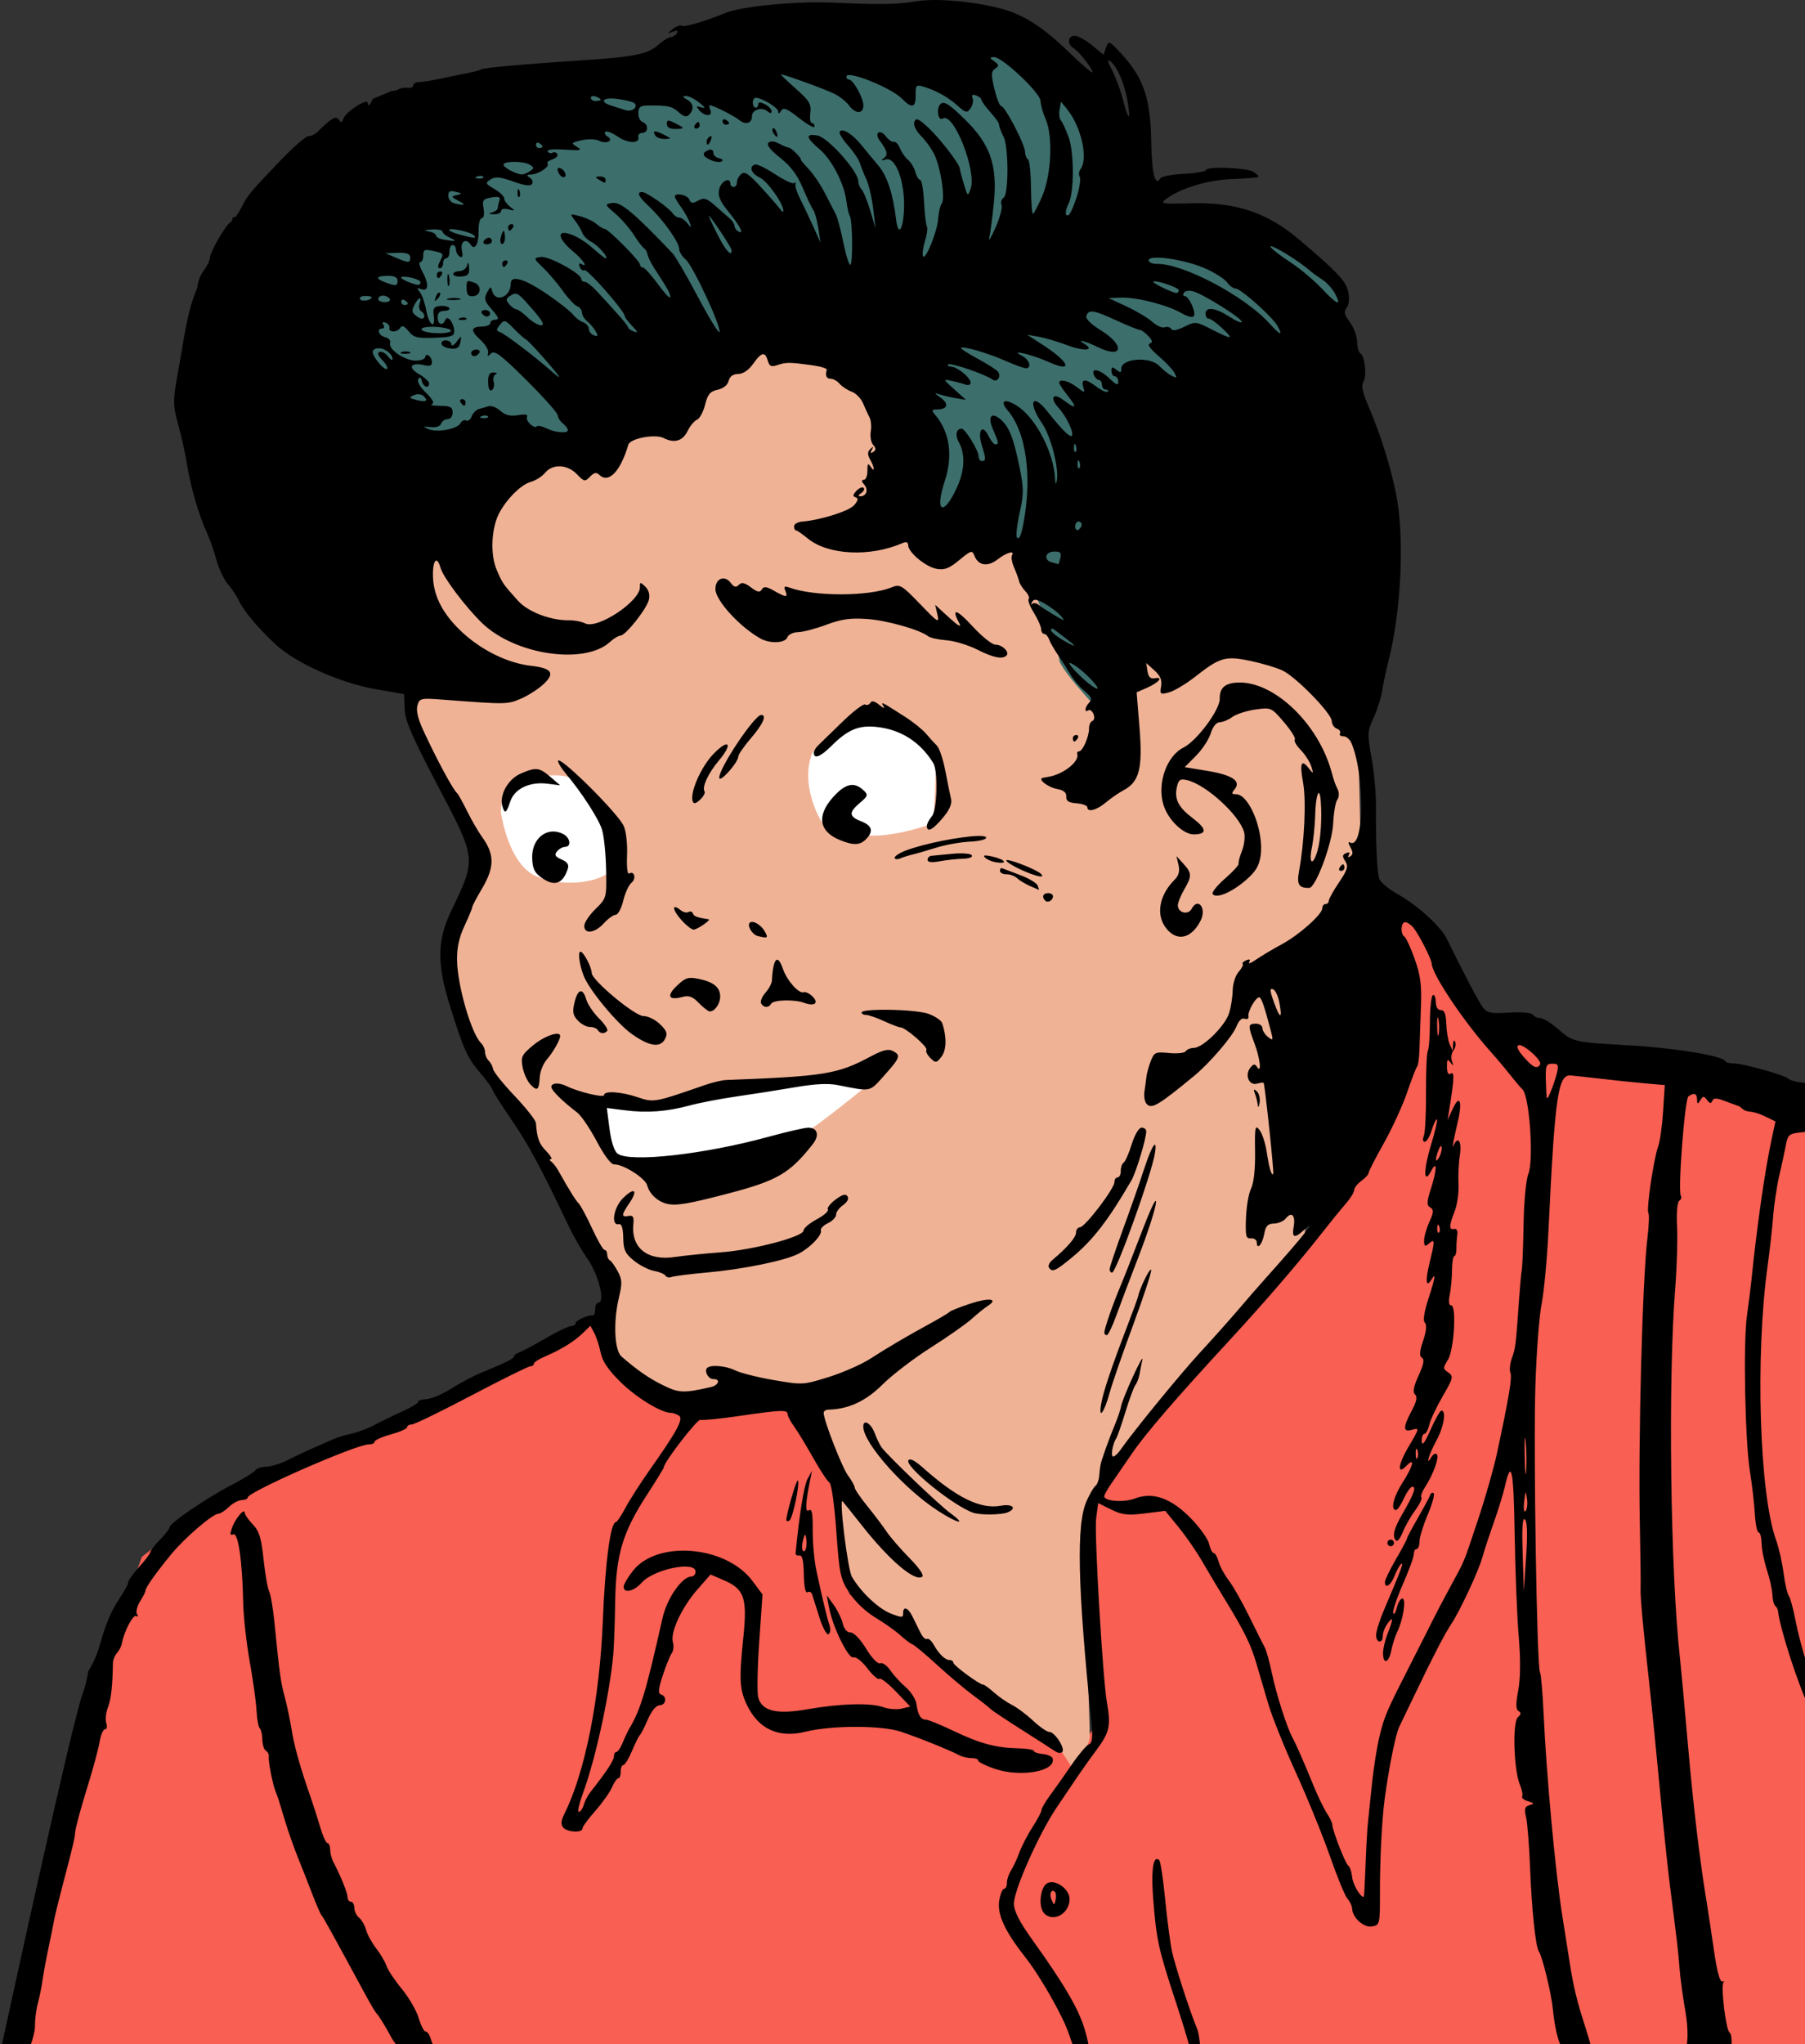 <?xml version="1.0" encoding="UTF-8" standalone="no"?>
<svg
   xmlns:dc="http://purl.org/dc/elements/1.1/"
   xmlns:cc="http://creativecommons.org/ns#"
   xmlns:rdf="http://www.w3.org/1999/02/22-rdf-syntax-ns#"
   xmlns:svg="http://www.w3.org/2000/svg"
   xmlns="http://www.w3.org/2000/svg"
   xmlns:sodipodi="http://sodipodi.sourceforge.net/DTD/sodipodi-0.dtd"
   xmlns:inkscape="http://www.inkscape.org/namespaces/inkscape"
   sodipodi:docname="happy-lil-redneck.svg"
   inkscape:version="0.92.3 (2405546, 2018-03-11)"
   id="svg8"
   version="1.1"
   viewBox="0 0 145.775 165.028"
   height="165.028mm"
   width="145.775mm">
  <rect x="0" y="0" width="145.775" height="165.028" fill="#333333" stroke="none"/>
  <title
     id="title52">Happy redneck</title>
  <defs
     id="defs2" />
  <sodipodi:namedview
     inkscape:window-maximized="1"
     inkscape:window-y="-8"
     inkscape:window-x="3832"
     inkscape:window-height="1017"
     inkscape:window-width="1920"
     fit-margin-bottom="0"
     fit-margin-right="0"
     fit-margin-left="0"
     fit-margin-top="0"
     inkscape:snap-global="false"
     showgrid="false"
     inkscape:document-rotation="0"
     inkscape:current-layer="layer1"
     inkscape:document-units="mm"
     inkscape:cy="290.68259"
     inkscape:cx="1052.1308"
     inkscape:zoom="0.69742"
     inkscape:pageshadow="2"
     inkscape:pageopacity="0.0"
     borderopacity="1.0"
     bordercolor="#666666"
     pagecolor="#ffffff"
     id="base" />
  <g
     transform="translate(-69.897,170.703)"
     id="layer1"
     inkscape:groupmode="layer"
     inkscape:label="Lager 1">
    <path
       sodipodi:nodetypes="csccccccccccccccccccccccccccccscccc"
       id="path54"
       d="m 69.351,-2.824 c 0,0 150.194,7.671 150.669,3.872 0.475,-3.799 -0.317,-81.522 -0.317,-81.522 l -12.347,-3.483 -6.807,-0.633 -3.641,-0.317 -3.799,-3.641 -3.799,0.95 -3.482,-6.174 -0.317,-1.741 -1.9,-2.374 h -4.907 l -2.216,21.37 0.317,4.274 -8.706,9.498 -9.814,11.714 -1.108,2.058 1.425,17.254 -2.216,3.166 -2.374,-2.533 -9.936,-6.988 -5.577,-3.935 -0.791,-2.849 -0.475,-6.49 -3.957,-6.49 -5.857,0.317 h -4.116 l -3.799,-2.533 -0.633,-1.583 v -2.849 c 0,0 -13.613,6.49 -14.405,6.965 -0.791,0.475 -15.83,6.807 -15.83,6.807 l -7.282,5.699 -4.749,13.297 c -2.722,9.749 -3.587,19.464 -7.253,28.896 z"
       style="fill:#f95f52;fill-opacity:1;stroke:none;stroke-width:0.265px;stroke-linecap:butt;stroke-linejoin:miter;stroke-opacity:1"
       inkscape:connector-curvature="0" />
    <path
       sodipodi:nodetypes="cccccccscscsccccccscccccccscccscc"
       id="path879"
       d="m 137.346,-49.787 0.735,6.671 2.183,2.076 5.869,4.69 5.833,4.18 3.265,2.261 1.345,2.052 c 0,0 1.24,-1.771 1.321,-2.54 0.081,-0.769 -0.669,-17.396 -0.669,-17.396 0,0 2.085,-4.207 2.085,-4.369 0,-0.162 8.051,-9.588 8.051,-9.588 0,0 7.606,-7.889 7.768,-8.617 0.162,-0.728 4.712,-29.637 4.712,-29.637 l -0.244,-10.641 -7.704,-9.564 -13.31,-18.043 -61.857,-10.438 5.996,32.624 c 0,0 0.035,3.111 0.399,3.516 0.364,0.405 5.423,10.501 5.423,10.501 l -1.577,4.779 -1.304,4.107 0.808,3.46 1.529,3.731 3.698,5.301 4.805,9.6 c 0,0 2.197,4.277 2.197,4.722 0,0.445 -0.301,4.311 -0.301,4.311 l 1.822,2.686 3.417,1.924 c 0,0 10.55,0.29 10.55,0.533 0,0.243 2.883,4.69 2.883,4.69 z"
       style="fill:#f0b295;fill-opacity:1;stroke:none;stroke-width:0.265px;stroke-linecap:butt;stroke-linejoin:miter;stroke-opacity:1"
       inkscape:connector-curvature="0" />
    <path
       id="path881"
       d="m 95.401,-154.197 c 2.427,-3.56 21.685,-10.195 21.685,-10.195 l 22.817,-4.207 12.622,1.456 3.884,2.266 5.178,11.328 7.444,1.78 2.589,-1.133 5.34,3.884 1.456,2.913 -18.933,33.66 c 0,0 -4.046,-4.207 -4.046,-5.017 0,-0.809 -2.427,-6.473 -2.751,-7.12 -0.324,-0.647 -0.809,-2.104 -0.809,-2.104 l -9.548,-0.324 -0.647,-16.182 c 0,0 -9.709,-0.809 -10.195,-0.162 -0.485,0.647 -13.431,7.282 -13.431,7.282 l -7.12,2.913 -21.685,4.693 z"
       style="fill:#3c6e6c;fill-opacity:1;stroke:none;stroke-width:0.265px;stroke-linecap:butt;stroke-linejoin:miter;stroke-opacity:1"
       inkscape:connector-curvature="0" />
    <path
       sodipodi:nodetypes="csscsscc"
       id="path883"
       d="m 117.393,-82.042 c 0,0 3.771,0.539 5.253,0.539 1.482,0 6.802,-1.482 7.442,-1.616 0.64,-0.135 10.405,-0.404 10.405,-0.404 0,0 -5.388,4.445 -5.96,4.445 -0.327,0 -4.989,1.975 -9.207,2.512 -3.157,0.402 -6.215,-0.593 -6.215,-0.593 z"
       style="fill:#ffffff;stroke:none;stroke-width:0.265px;stroke-linecap:butt;stroke-linejoin:miter;stroke-opacity:1"
       inkscape:connector-curvature="0" />
    <path
       sodipodi:nodetypes="ccsscscc"
       id="path887"
       d="m 110.476,-106.59 -0.134,1.408 c 0,0 0.556,4.251 2.884,5.231 2.548,1.073 5.754,0.282 6.103,-0.671 0.738,-2.012 -1.945,-6.17 -1.945,-6.17 0,0 -0.837,-0.597 -1.006,-0.805 -0.872,-1.073 -4.359,-0.134 -4.359,-0.134 z"
       style="fill:#ffffff;stroke:none;stroke-width:0.265px;stroke-linecap:butt;stroke-linejoin:miter;stroke-opacity:1"
       inkscape:connector-curvature="0" />
    <path
       sodipodi:nodetypes="sscscscccs"
       id="path898"
       d="m 135.491,-109.876 c -0.678,1.67 -0.206,3.791 0.671,5.365 0.433,0.778 2.079,1.677 2.079,1.677 0,0 0.828,-0.543 1.274,-0.469 2.286,0.376 5.768,-0.939 5.768,-0.939 0,0 0.201,-4.359 0.201,-4.829 0,-0.469 -3.689,-3.89 -3.689,-3.89 h -2.951 l -2.683,2.548 c 0,0 -0.563,0.271 -0.671,0.537 z"
       style="fill:#ffffff;stroke:none;stroke-width:0.265px;stroke-linecap:butt;stroke-linejoin:miter;stroke-opacity:1"
       inkscape:connector-curvature="0" />
    <path
       style="fill:#000000;stroke-width:1"
       d="m 538.029,0 c -2.006,-0.002 -3.798,0.105 -5.24,0.332 -6.716,1.06 -10.825,1.133 -25.877,0.467 -10.916,-0.483 -27.633,1.09 -32.52,3.059 -6.66,2.684 -12.719,4.479 -13.52,4.006 -0.498,-0.294 -1.744,0.144 -2.771,0.973 -1.833,1.478 -1.835,1.493 0.029,0.797 1.314,-0.491 1.685,-0.344 1.201,0.475 -0.385,0.651 -1.236,1.195 -1.891,1.209 -0.655,0.015 -2.416,1.122 -3.916,2.465 -3.009,2.693 -7.373,3.573 -22.641,4.562 -17.447,1.131 -30.453,2.29 -31.217,2.783 -0.416,0.268 -1.982,0.721 -3.48,1.004 -1.498,0.283 -5.19,1.047 -8.203,1.697 -3.013,0.651 -6.264,1.177 -7.227,1.174 -0.963,-0.004 -1.743,0.444 -1.732,0.994 0.011,0.55 -0.769,0.887 -1.734,0.748 -0.965,-0.139 -2.314,0.112 -2.998,0.561 -0.439,0.287 -1.151,0.418 -1.859,0.404 l -5.869,2.465 c -0.185,0.587 -0.467,1.167 -0.865,1.738 -0.301,0.313 -0.558,0.058 -0.57,-0.564 -0.031,-1.591 -6.616,2.622 -7.373,4.717 -0.481,1.332 -0.786,1.411 -1.451,0.381 -0.84,-1.301 -2.221,-0.507 -6.541,3.76 -0.711,0.702 -1.959,1.289 -2.773,1.305 -0.815,0.015 -4.939,3.66 -9.164,8.098 -8.885,9.332 -9.38,9.94 -11.352,13.891 -0.811,1.625 -1.743,2.846 -2.07,2.715 -0.328,-0.131 -0.552,0.045 -0.498,0.396 0.054,0.35 -0.316,0.921 -0.824,1.268 -1.47,1.003 -6.059,9.054 -6.029,10.578 0.015,0.762 -0.85,2.547 -1.922,3.967 -1.072,1.42 -1.926,3.72 -1.898,5.113 -3.227,7.254 -4.16,16.184 -5.645,24.195 -1.933,10.552 -1.945,11.219 -0.25,17.508 0.969,3.596 2.046,8.334 2.391,10.527 1.305,8.297 3.787,16.984 6.547,22.916 0.771,1.658 2.009,5.234 2.748,7.947 0.739,2.713 2.319,6.039 3.51,7.391 1.191,1.352 2.678,3.573 3.305,4.936 1.423,3.095 5.679,8.182 11.111,13.283 6.034,5.667 19.665,11.801 30.381,13.674 l 8.869,1.551 0.172,4.498 c 0.135,3.595 2.179,8.328 10.188,23.584 11.779,22.44 11.718,21.841 3.826,38.348 -4.088,8.55 -4.18,15.778 -0.363,28.035 4.289,13.774 5.399,16.257 9.314,20.848 2.057,2.412 3.748,4.72 3.756,5.129 0.008,0.409 2.611,4.517 5.783,9.133 5.201,7.567 9.063,14.746 17.377,32.289 1.504,3.173 4.177,7.815 5.939,10.318 3.256,4.624 5.36,13.14 3.258,13.182 -0.586,0.012 -1.047,0.92 -1.025,2.02 0.023,1.1 -0.299,1.959 -0.713,1.908 -1.515,-0.188 -5.222,1.47 -5.205,2.328 0.011,0.486 -0.618,0.895 -1.396,0.91 -0.778,0.015 -4.233,1.668 -7.678,3.674 -3.445,2.006 -7.048,3.931 -8.004,4.277 -0.956,0.346 -1.732,0.918 -1.725,1.27 0.011,0.665 -2.339,1.839 -9.904,4.951 -2.455,1.01 -6.62,3.212 -9.256,4.893 -2.636,1.681 -6.052,3.126 -7.59,3.213 -1.538,0.086 -2.627,0.423 -2.42,0.746 0.207,0.324 -1.948,1.645 -4.791,2.936 -2.843,1.29 -6.728,3.179 -8.633,4.199 -1.905,1.02 -5.032,2.195 -6.949,2.609 -1.917,0.414 -4.378,1.162 -5.469,1.664 -1.09,0.502 -3.767,1.683 -5.949,2.623 -2.182,0.94 -5.749,2.618 -7.928,3.729 -2.178,1.111 -5.171,2.039 -6.65,2.068 -1.48,0.027 -2.967,0.517 -3.303,1.086 -0.336,0.569 -3.657,2.615 -7.379,4.547 -7.56,3.925 -18.792,11.6 -18.768,12.824 0.009,0.438 -1.294,2.133 -2.896,3.77 -1.603,1.636 -2.92,3.294 -2.928,3.682 -0.008,0.388 -1.006,1.825 -2.217,3.197 -3.359,3.806 -4.641,5.578 -4.625,6.389 0.008,0.406 -1.173,2.528 -2.627,4.717 -2.559,3.853 -4.166,7.691 -6.111,14.598 -0.736,2.612 -2.109,5.507 -3.357,7.465 -0.29,2.037 -0.83,4.396 -1.785,7.07 -3.307,9.258 -21.761,93.949 -24.715,107.539 h 8.68 c 0.943,-2.447 1.611,-5.137 1.582,-6.604 -0.037,-1.848 0.36,-4.941 0.883,-6.873 0.523,-1.932 1.123,-4.867 1.332,-6.521 0.209,-1.655 1.041,-6.172 1.848,-10.039 0.807,-3.867 1.627,-7.933 1.824,-9.037 0.197,-1.104 1.251,-5.401 2.338,-9.549 3.531,-13.469 3.784,-14.545 4.041,-17.084 0.139,-1.378 1.732,-7.26 3.541,-13.072 1.809,-5.812 3.564,-12.261 3.896,-14.33 0.332,-2.069 1.061,-3.772 1.623,-3.783 0.562,-0.011 0.739,-0.854 0.393,-1.875 -0.346,-1.021 -0.122,-3.162 0.498,-4.76 0.968,-2.496 1.422,-6.512 1.537,-13.594 0.015,-0.924 0.579,-2.295 1.252,-3.049 0.673,-0.753 1.332,-2.039 1.467,-2.854 0.577,-3.486 3.41,-8.941 4.354,-8.383 0.6,0.354 0.71,0.117 0.264,-0.574 -0.42,-0.651 0.01,-2.416 0.955,-3.924 0.945,-1.507 1.681,-2.966 1.633,-3.24 -0.129,-0.739 3.165,-5.397 7.795,-11.023 4.233,-5.144 12.686,-12.388 14.498,-12.424 0.568,-0.011 1.982,-0.939 3.141,-2.062 1.159,-1.123 2.92,-2.058 3.916,-2.078 0.996,-0.02 1.805,-0.373 1.797,-0.785 -0.033,-1.669 33.301,-16.275 36.938,-16.186 0.963,0.024 1.744,-0.338 1.734,-0.803 -0.009,-0.465 2.221,-1.465 4.957,-2.225 2.735,-0.759 4.966,-1.747 4.957,-2.193 -0.008,-0.446 0.631,-0.822 1.422,-0.838 0.791,-0.015 8.988,-4.005 18.217,-8.863 9.229,-4.859 17.28,-8.843 17.891,-8.855 0.611,-0.012 1.104,-0.364 1.096,-0.779 -0.008,-0.416 1.436,-1.374 3.209,-2.133 5.034,-2.154 8.94,-4.548 11.588,-7.094 l 2.432,-2.34 1.186,2.219 c 0.652,1.219 1.524,3.897 1.938,5.953 0.532,2.647 2.314,5.277 6.104,9.008 4.777,4.703 12.389,9.351 15.287,9.336 0.584,-0.004 1.675,0.364 2.424,0.818 1.556,0.943 -0.368,4.532 -8.967,16.73 -2.78,3.943 -6.078,9.102 -7.33,11.465 -1.252,2.363 -2.56,4.302 -2.904,4.309 -1.617,0.032 -3.247,12.447 -3.951,30.084 -0.945,23.674 -5.402,46.085 -11.674,58.689 -1.08,2.17 -1.182,3.326 -0.375,4.26 1.255,1.453 5.869,1.667 5.842,0.271 -0.011,-0.503 1.738,-2.899 3.883,-5.326 2.145,-2.428 4.44,-5.664 5.102,-7.189 0.662,-1.526 1.543,-2.781 1.959,-2.789 0.416,-0.008 0.739,-0.916 0.717,-2.016 -0.023,-1.1 0.342,-2.006 0.809,-2.016 0.466,-0.009 1.652,-1.945 2.637,-4.303 0.984,-2.357 2.057,-4.517 2.383,-4.799 0.326,-0.282 1.421,-2.43 2.434,-4.773 1.13,-2.616 2.516,-4.286 3.59,-4.322 1.994,-0.07 2.342,-2.69 0.436,-3.287 -0.959,-0.3 -0.831,-1.692 0.533,-5.846 0.985,-2.998 2.215,-6.018 2.734,-6.713 0.52,-0.695 0.673,-2.222 0.342,-3.393 -0.843,-2.98 2.701,-10.586 7.465,-16.021 l 4.016,-4.58 4.193,1.811 c 6.112,2.639 7.038,5.416 5.797,17.385 -1.325,12.778 -1.156,15.885 1.119,20.592 3.567,7.379 9.695,10.15 17.9,8.094 7.735,-1.938 23.038,-1.957 28.859,-0.037 5.241,1.729 14.912,5.617 17.912,7.203 0.965,0.51 2.66,0.911 3.768,0.889 1.107,-0.022 2.021,0.32 2.029,0.762 0.008,0.441 2.296,1.573 5.084,2.514 8.005,2.701 18.875,0.679 17.562,-3.266 -0.182,-0.546 -1.538,-1.111 -3.012,-1.256 -1.473,-0.145 -2.684,-0.571 -2.691,-0.947 -0.008,-0.376 -2.154,-0.731 -4.768,-0.789 -6.826,-0.152 -11.595,-1.439 -19.777,-5.336 -3.963,-1.887 -7.727,-3.421 -8.367,-3.408 -1.528,0.03 -2.434,-1.463 -2.855,-4.705 -0.188,-1.451 -1.654,-3.77 -3.258,-5.152 -1.604,-1.383 -3.728,-3.709 -4.721,-5.172 -0.993,-1.463 -2.374,-2.427 -3.07,-2.145 -0.747,0.304 -2.51,-1.521 -4.299,-4.449 -1.768,-2.894 -3.743,-4.947 -4.74,-4.928 -1.056,0.021 -1.964,-1.021 -2.373,-2.723 -0.365,-1.516 -1.616,-4.081 -2.779,-5.697 l -2.113,-2.939 0.719,3.805 c 1.122,5.939 5.934,15.747 7.43,15.139 0.718,-0.292 2.603,1.192 4.26,3.354 1.635,2.133 3.276,3.565 3.645,3.182 0.368,-0.383 2.636,1.362 5.039,3.877 l 4.369,4.572 -2.621,0.631 c -1.442,0.347 -3.947,0.156 -5.566,-0.426 -3.872,-1.391 -13.006,-1.153 -23.02,0.6 -9.55,1.671 -13.985,0.616 -15.133,-3.6 -0.378,-1.387 -0.239,-9.013 0.311,-16.945 l 0.998,-14.42 -3.086,-4.129 c -8.024,-10.728 -28.929,-12.51 -36.377,-3.1 -1.586,2.004 -2.873,4.217 -2.859,4.916 0.042,2.09 3.14,1.379 5.488,-1.258 3.654,-4.103 16.358,-6.738 16.424,-3.406 0.015,0.825 -0.558,1.511 -1.275,1.525 -2.866,0.057 -7.43,6.64 -8.791,12.678 -5.11,22.673 -6.615,27.677 -10.143,33.707 -0.488,0.835 -1.397,2.766 -2.018,4.291 -0.621,1.525 -1.481,2.779 -1.91,2.787 -0.429,0.009 -0.767,0.63 -0.752,1.379 0.023,1.181 -2.377,4.808 -7.227,10.924 -0.728,0.918 -1.605,2.625 -1.949,3.791 -0.345,1.166 -1.014,2.127 -1.486,2.137 -0.472,0.009 0.104,-2.591 1.279,-5.777 3.826,-10.376 8.224,-30.624 9.227,-42.488 0.207,-2.453 0.464,-9.639 0.568,-15.967 0.234,-14.14 2.25,-20.905 9.623,-32.273 2.876,-4.435 5.226,-8.272 5.221,-8.525 -0.03,-1.467 10.211,-14.731 11.123,-14.408 0.606,0.214 5.815,-0.296 11.574,-1.135 13.076,-1.904 14.963,-1.98 14.99,-0.613 0.011,0.602 0.883,2.272 1.938,3.711 1.054,1.439 3.668,5.733 5.807,9.541 2.139,3.808 4.381,7.223 4.984,7.586 0.643,0.387 1.523,6.539 2.121,14.848 0.95,13.19 1.228,14.505 3.959,18.742 1.743,2.704 4.979,5.787 7.961,7.582 2.763,1.664 6.166,4.072 7.561,5.352 1.394,1.279 3.075,2.541 3.736,2.803 0.661,0.262 4.098,3.135 7.639,6.383 3.541,3.248 8.494,7.412 11.006,9.256 2.512,1.844 4.798,3.639 5.08,3.99 0.282,0.351 4.553,3.204 9.488,6.34 4.936,3.136 9.585,6.123 10.334,6.639 0.749,0.516 1.695,0.591 2.102,0.168 0.985,-1.025 -2.306,-6.13 -3.932,-6.098 -0.703,0.014 -2.923,-1.517 -4.936,-3.402 -2.012,-1.885 -4.926,-4.063 -6.471,-4.838 -1.545,-0.775 -4.028,-2.496 -5.52,-3.824 -1.492,-1.329 -2.939,-2.383 -3.213,-2.34 -0.93,0.142 -9.116,-5.854 -9.133,-6.689 -0.008,-0.457 -0.501,-0.82 -1.09,-0.809 -1.359,0.027 -3.307,-1.839 -4.914,-4.703 -0.689,-1.228 -1.607,-2.003 -2.041,-1.723 -0.434,0.28 -1.329,-0.588 -1.988,-1.932 -0.66,-1.344 -1.748,-3.558 -2.418,-4.92 -1.356,-2.756 -2.896,-3.258 -2.85,-0.93 0.026,1.343 -0.391,1.346 -3.75,0.035 -3.793,-1.48 -9.228,-6.626 -11.875,-11.244 -1.265,-2.206 -3.966,-24.157 -2.824,-22.949 0.255,0.27 2.913,3.593 5.906,7.385 8.349,10.575 16.027,17.123 18.334,15.633 0.674,-0.435 -0.798,-2.623 -3.885,-5.762 -2.735,-2.782 -5.862,-6.391 -6.947,-8.02 -1.085,-1.629 -3.712,-5.106 -5.838,-7.727 -2.126,-2.62 -3.874,-5.192 -3.885,-5.715 -0.011,-0.523 -0.916,-2.152 -2.012,-3.621 -1.813,-2.431 -7.393,-16.748 -7.439,-19.086 -0.011,-0.538 0.632,-0.992 1.43,-1.008 6.097,-0.121 11.431,-2.589 16.477,-7.623 2.928,-2.921 9.547,-7.988 14.707,-11.26 5.16,-3.271 10.777,-7.208 12.482,-8.748 1.706,-1.54 3.92,-3.328 4.922,-3.971 3.44,-2.208 0.401,-2.593 -5.363,-0.682 -3.173,1.052 -5.989,2.167 -6.258,2.482 -0.269,0.315 -2.937,1.915 -5.93,3.555 -7.607,4.168 -12.556,7.077 -18.291,10.754 -2.716,1.741 -8.444,4.254 -12.727,5.584 -7.691,2.388 -7.893,2.4 -16.648,0.9 -4.875,-0.835 -10.153,-2.157 -11.729,-2.939 -2.907,-1.444 -7.548,-1.835 -8.615,-0.725 -0.954,0.992 0.43,3.395 1.938,3.365 2.266,-0.045 1.627,1.89 -0.807,2.439 -8.279,1.87 -9.686,1.817 -14.473,-0.537 -4.393,-2.16 -7.692,-4.438 -12.717,-8.777 -2.185,-1.887 -2.56,-10.57 -0.777,-18.055 1.031,-4.326 0.971,-5.427 -0.428,-7.992 -0.893,-1.636 -1.961,-3.12 -2.377,-3.295 -0.416,-0.175 -0.77,-0.955 -0.785,-1.734 -0.015,-0.779 -0.377,-1.409 -0.805,-1.4 -0.427,0.008 -2.125,-2.912 -3.77,-6.492 -1.645,-3.58 -3.501,-7.039 -4.125,-7.688 -1.013,-1.052 -2.782,-3.905 -6.236,-10.045 -0.612,-1.088 -1.571,-2.3 -2.129,-2.693 -0.558,-0.393 -0.6,-0.73 -0.092,-0.748 0.508,-0.018 -0.15,-1.134 -1.465,-2.479 -2.166,-2.216 -2.747,-3.817 -3.092,-8.5 -0.063,-0.852 -2.97,-4.554 -6.457,-8.227 -3.487,-3.672 -6.452,-7.361 -6.592,-8.199 -0.14,-0.838 -0.748,-1.996 -1.348,-2.572 -0.6,-0.576 -1.104,-1.769 -1.121,-2.648 -0.019,-0.88 -0.568,-2.113 -1.223,-2.742 -2.924,-2.811 -7.143,-17.299 -7.305,-25.094 -0.08,-3.83 0.602,-7.031 2.246,-10.547 1.298,-2.776 2.365,-5.354 2.377,-5.73 0.008,-0.376 1.321,-2.877 2.914,-5.559 3.93,-6.614 3.95,-10.506 0.082,-15.854 -1.164,-1.61 -3.218,-5.155 -4.562,-7.879 -1.345,-2.724 -2.705,-5.173 -3.023,-5.441 -1.283,-1.083 -6.357,-10.514 -10.445,-19.414 -1.524,-3.318 -2.097,-5.863 -1.656,-7.354 0.644,-2.179 0.989,-2.255 7.826,-1.732 19.207,1.468 19.535,1.464 23.598,-0.256 2.204,-0.933 5.331,-2.921 6.947,-4.42 3.679,-3.412 2.653,-4.913 -3.871,-5.66 -6.758,-0.774 -14.508,-4.486 -20.375,-9.76 -6.192,-5.566 -9.281,-11.344 -9.404,-17.588 -0.097,-4.892 1.244,-6.333 2.309,-2.48 0.792,2.867 7.655,11.985 12.67,16.834 10.05,9.718 31.286,12.837 38.994,5.727 1.115,-1.029 2.526,-1.879 3.135,-1.891 1.6,-0.03 8.072,-8.187 8.715,-10.982 0.348,-1.512 -0.059,-2.953 -1.117,-3.971 -1.536,-1.476 -1.659,-1.466 -1.627,0.131 0.086,4.329 -12.966,12.981 -16.705,11.074 -1.082,-0.552 -3.275,-0.977 -4.873,-0.945 -5.517,0.109 -12.494,-2.538 -15.525,-5.893 -4.657,-5.153 -4.811,-5.379 -6.6,-9.604 -1.917,-4.53 -1.595,-12.369 0.697,-16.916 2.19,-4.345 6.763,-8.934 9.697,-9.732 1.496,-0.407 3.464,-1.643 4.371,-2.746 2.324,-2.825 6.781,-2.655 9.697,0.369 2.239,2.322 2.504,2.374 4.031,0.785 1.221,-1.27 1.929,-1.419 2.793,-0.588 2.87,2.758 6.472,-0.956 8.877,-9.15 0.568,-1.934 8.159,-3.369 10.771,-2.037 3.237,1.651 5.786,0.917 7.268,-2.092 0.787,-1.599 2.094,-3.176 2.904,-3.506 0.81,-0.33 1.914,-2.378 2.453,-4.549 0.789,-3.181 1.533,-4.069 3.832,-4.576 1.746,-0.385 3.045,-1.43 3.348,-2.691 0.327,-1.358 1.318,-2.078 2.902,-2.109 1.513,-0.03 3.205,-1.175 4.562,-3.09 1.436,-2.026 2.411,-2.986 3.135,-2.926 v -0.002 c 0.563,0.046 0.974,0.711 1.33,1.971 0.479,1.695 1.061,1.965 2.895,1.346 2.68,-0.905 3.611,-0.905 10.311,-0.008 2.758,0.369 4.907,1.011 4.777,1.426 -0.544,1.748 -0.109,2.752 1.182,2.727 0.757,-0.015 1.991,0.681 2.74,1.549 0.75,0.868 2.407,1.952 3.684,2.408 1.276,0.456 2.838,2.067 3.471,3.578 0.632,1.511 1.52,3.448 1.971,4.303 0.451,0.855 0.61,2.767 0.357,4.25 -0.253,1.483 0.076,3.316 0.734,4.076 0.911,1.055 0.911,1.564 0.004,2.15 -0.815,0.526 -0.946,0.319 -0.416,-0.654 0.594,-1.09 0.493,-1.15 -0.441,-0.254 -0.907,0.87 -0.929,1.682 -0.084,3.188 1.399,2.493 1.504,4.2 0.135,2.17 -0.778,-1.154 -0.99,-0.873 -0.959,1.27 0.023,1.512 -0.465,2.759 -1.082,2.771 -0.79,0.015 -0.758,0.447 0.113,1.455 1.353,1.566 0.684,3.538 -1.203,3.553 -0.727,0.008 -0.623,-0.365 0.264,-0.951 0.799,-0.528 1.141,-1.256 0.764,-1.619 -0.378,-0.363 -1.366,0.047 -2.195,0.91 -1.125,1.171 -1.19,1.671 -0.258,1.977 0.914,0.299 0.801,0.938 -0.422,2.375 -1.551,1.822 -10.217,4.56 -15.906,5.025 -1.347,0.11 -2.439,0.764 -2.426,1.451 0.015,0.687 0.288,1.246 0.609,1.24 0.321,-0.008 1.915,1.089 3.543,2.434 6.167,5.095 19.017,5.73 28.873,1.43 1.174,-0.512 1.745,-0.299 1.764,0.662 0.043,2.192 5.36,6.587 8.693,7.186 2.372,0.426 3.792,-0.128 6.871,-2.676 3.621,-2.996 3.93,-3.084 4.627,-1.309 1.182,3.01 4.003,3.449 7.055,1.098 2.798,-2.155 5.348,-2.862 4.373,-1.213 -0.301,0.51 7.2e-4,2.193 0.67,3.738 0.669,1.546 1.348,3.41 1.512,4.143 0.164,0.733 1.024,2.101 1.91,3.043 0.887,0.942 1.335,2 0.998,2.352 -0.337,0.351 0.375,2.237 1.582,4.193 1.207,1.956 2.207,4.207 2.223,5 0.015,0.793 0.426,1.435 0.912,1.426 0.486,-0.011 1.172,0.765 1.523,1.721 0.351,0.956 1.558,3.069 2.68,4.697 1.122,1.628 2.822,4.294 3.777,5.926 0.956,1.631 2.918,3.943 4.359,5.139 2.068,1.715 2.365,2.438 1.418,3.424 -1.384,1.44 -1.596,3.245 -0.281,2.396 0.486,-0.314 1.195,0.199 1.578,1.141 0.383,0.941 0.226,1.879 -0.352,2.084 -0.578,0.205 -1.034,1.216 -1.014,2.244 0.048,2.403 -1.933,7.002 -3.023,7.023 -0.461,0.008 -0.722,0.352 -0.58,0.762 0.771,2.234 -4.081,6.159 -8.605,6.961 -0.548,0.097 -1.389,0.252 -1.867,0.346 -1.733,0.338 1.546,2.895 4.359,3.4 1.977,0.355 2.852,1.084 2.775,2.316 -0.082,1.335 0.727,1.862 3.145,2.047 1.791,0.137 3.263,0.671 3.273,1.186 0.034,1.654 2.783,0.947 5.645,-1.451 1.53,-1.282 3.985,-2.971 5.457,-3.754 4.743,-2.521 5.795,-6.662 4.805,-18.943 l -0.877,-10.861 3.135,-1.371 c 3.602,-1.576 5.141,-3.438 2.41,-2.914 -1.322,0.253 -1.953,-0.354 -2.236,-2.141 l -0.396,-2.492 2.494,2.238 c 1.813,1.627 2.374,2.953 2.049,4.855 -0.418,2.449 -0.264,2.566 2.432,1.838 1.584,-0.428 5.197,-2.598 8.029,-4.822 7.487,-5.878 9.184,-6.355 16.797,-4.748 3.571,0.754 7.95,2.063 9.732,2.91 4.145,1.969 14.956,13.053 15.012,15.393 0.023,0.98 0.721,2.027 1.549,2.326 0.828,0.299 1.263,0.951 0.969,1.449 -0.294,0.498 0.176,0.892 1.045,0.875 0.869,-0.019 1.989,0.973 2.49,2.201 4.184,10.251 3.793,32.687 -0.525,30.135 -0.565,-0.334 -0.502,0.295 0.145,1.447 0.844,1.505 0.844,2.23 0,2.775 -0.705,0.455 -0.881,0.296 -0.459,-0.418 0.438,-0.741 0.148,-0.939 -0.809,-0.551 -1.198,0.487 -1.256,0.974 -0.287,2.459 1.01,1.548 0.696,2.609 -1.918,6.479 -1.72,2.546 -3.12,5.066 -3.109,5.6 0.011,0.534 -0.431,0.979 -0.98,0.99 -0.55,0.011 -0.988,0.556 -0.975,1.211 0.038,1.863 -7.061,8.192 -12.398,11.055 -2.66,1.426 -6.136,3.496 -7.727,4.6 -1.59,1.104 -2.571,1.468 -2.182,0.809 0.475,-0.803 0.187,-0.988 -0.873,-0.557 -0.87,0.354 -1.361,0.857 -1.09,1.117 0.271,0.26 -0.293,1.347 -1.25,2.416 -0.957,1.069 -1.767,3.586 -1.803,5.592 -0.034,2.006 -0.524,5.132 -1.082,6.943 -1.197,3.883 -7.93,10.562 -10.703,10.617 -1.066,0.021 -2.199,0.483 -2.52,1.025 -0.321,0.542 -2.597,0.789 -5.057,0.549 -4.164,-0.406 -4.549,-0.242 -5.586,2.387 -0.613,1.553 -1.217,3.725 -1.344,4.828 -0.126,1.103 -0.4,3.134 -0.609,4.514 -0.209,1.379 0.056,3.035 0.59,3.68 1.517,1.83 3.468,0.697 14.637,-8.504 4.651,-3.832 11.636,-11.982 12.785,-14.92 0.725,-1.852 1.67,-2.754 2.557,-2.434 0.788,0.285 1.288,-0.034 1.135,-0.721 -0.31,-1.389 2.154,-5.779 3.256,-5.801 0.663,-0.013 1.568,2.593 3.617,10.432 0.707,2.703 0.619,2.857 -0.914,1.645 -0.931,-0.737 -1.704,-1.959 -1.719,-2.717 -0.015,-0.757 -0.928,-1.358 -2.027,-1.336 -2.396,0.048 -2.428,0.552 -0.381,6.008 1.726,4.598 2.252,9.398 0.789,7.189 -0.681,-1.028 -1.088,-0.98 -2.062,0.242 -1.775,2.227 -0.377,5.524 2.051,4.838 1.075,-0.304 1.994,-0.39 2.043,-0.189 0.549,2.25 3.186,27.41 2.904,27.707 -0.555,0.585 -1.237,-1.748 -2.039,-6.969 -0.389,-2.531 -1.367,-5.438 -2.172,-6.459 -1.306,-1.656 -1.45,-0.936 -1.334,6.645 0.081,5.245 -0.381,9.529 -1.207,11.191 -0.736,1.482 -1.442,5.547 -1.566,9.033 -0.199,5.544 -0.007,6.318 1.52,6.166 0.961,-0.095 1.76,0.477 1.775,1.273 0.049,2.466 1.721,0.503 2.295,-2.695 0.424,-2.364 1.072,-3.043 2.945,-3.08 1.321,-0.026 2.946,-0.728 3.609,-1.561 1.769,-2.219 3.013,-0.931 2.4,2.482 -0.61,3.397 0.212,3.709 3.023,1.15 4.784,-4.355 -0.018,1.701 -11.557,14.572 -2.153,2.402 -5.893,6.696 -8.312,9.543 -2.419,2.847 -7.655,8.716 -11.637,13.043 -6.282,6.827 -20.39,24.077 -24.393,29.824 -0.734,1.054 -1.688,1.921 -2.119,1.93 -0.84,0.017 -0.213,-3.837 0.896,-5.518 0.368,-0.557 1.639,-4.184 2.82,-8.059 1.181,-3.874 2.55,-7.568 3.041,-8.209 0.492,-0.641 1.062,-2.153 1.27,-3.357 0.207,-1.204 0.595,-3.17 0.861,-4.369 0.266,-1.199 -1.019,1.088 -2.855,5.08 -1.837,3.992 -3.471,8.074 -3.631,9.072 -0.16,0.998 -1.049,3.631 -1.979,5.85 -1.72,4.105 -4.251,11.218 -4.305,12.102 -0.019,0.268 -0.067,0.6 -0.109,0.738 -0.043,0.138 -0.172,1.307 -0.287,2.598 -0.115,1.291 -0.638,2.651 -1.16,3.023 -0.522,0.373 -1.744,2.471 -2.713,4.664 -3.113,7.045 -2.721,25.57 1.398,66.273 0.578,5.71 0.437,7.343 -0.674,7.795 -0.773,0.314 -3.132,3.105 -5.242,6.201 -2.11,3.096 -5.042,7.252 -6.516,9.236 -1.473,1.984 -2.67,4.028 -2.66,4.541 0.011,0.513 -1.212,2.839 -2.717,5.168 -1.505,2.329 -3.319,5.82 -4.027,7.76 -0.709,1.939 -1.865,4.426 -2.57,5.525 -0.705,1.099 -1.267,2.798 -1.248,3.775 0.019,0.977 -0.365,1.785 -0.854,1.795 -0.489,0.01 -1.154,1.613 -1.48,3.564 -0.691,4.134 1.685,9.338 7.807,17.102 4.652,5.9 11.547,17.983 13.381,23.451 0.548,1.634 1.044,3.019 1.504,4.195 h 4.652 c -0.235,-1.488 -0.63,-3.237 -1.234,-5.293 -1.872,-6.371 -6.188,-13.759 -16.184,-27.709 -3.72,-5.191 -5.421,-8.523 -5.465,-10.703 -0.082,-4.024 7.674,-21.475 13.078,-29.43 2.273,-3.346 5.135,-7.587 6.361,-9.424 1.226,-1.837 3.902,-5.592 5.947,-8.346 3.76,-5.064 4.208,-7.163 2.988,-14.041 -1.288,-7.267 -3.899,-51.637 -3.303,-56.15 l 0.623,-4.721 3.953,1.961 c 3.284,1.63 5.009,1.831 10.221,1.184 l 6.27,-0.779 4.012,4.908 c 2.207,2.7 5.384,7.283 7.061,10.184 1.676,2.901 4.951,8.389 7.279,12.193 5.868,9.59 7.735,13.42 9.512,19.516 0.845,2.898 2.465,8.402 3.602,12.23 1.137,3.828 4.917,13.205 8.398,20.838 3.481,7.633 8.119,19.018 10.309,25.301 2.189,6.283 4.593,12.121 5.344,12.975 0.751,0.854 1.39,2.191 1.418,2.973 0.1,2.814 3.544,5.924 6.076,5.486 2.374,-0.411 2.431,-0.653 2.414,-10.328 -0.019,-10.103 0.59,-22.134 1.434,-28.439 1.29,-9.636 3.35,-19.836 4.465,-22.094 0.686,-1.389 2.875,-5.932 4.863,-10.098 5.226,-10.945 9.051,-18.324 11.004,-21.223 2.512,-3.729 8.303,-16.13 9.426,-20.189 0.535,-1.936 2.095,-6.694 3.467,-10.572 1.372,-3.878 2.909,-8.858 3.412,-11.068 1.985,-8.713 2.671,-5.369 2.988,14.543 0.178,11.219 0.735,25.238 1.234,31.156 0.59,6.992 0.539,12.733 -0.145,16.389 -0.79,4.223 -0.765,5.796 0.105,6.311 0.838,0.495 0.777,1.017 -0.221,1.879 -1.68,1.451 -1.252,16.109 0.598,20.484 0.654,1.546 0.973,3.176 0.709,3.623 -0.264,0.447 0.533,1.115 1.771,1.486 1.961,0.588 2.021,0.74 0.465,1.186 -1.44,0.412 -1.642,1.124 -1.043,3.666 0.409,1.734 0.964,8.775 1.232,15.646 0.483,12.356 1.662,23.678 2.617,25.156 1.164,1.803 3.813,12.665 4.32,17.715 0.517,5.146 1.428,9.128 2.602,11.619 h 9.133 c -0.479,-1.732 -1.082,-3.797 -1.732,-5.814 -2.674,-8.297 -3.763,-12.753 -4.857,-19.885 -0.549,-3.578 -1.542,-9.87 -2.207,-13.982 -2.116,-13.077 -4.883,-42.842 -5.768,-62.045 -0.295,-6.401 -0.79,-12.031 -1.1,-12.51 -0.956,-1.48 -2.02,-67.741 -1.402,-87.312 0.322,-10.183 1.182,-21.453 1.91,-25.043 0.729,-3.59 1.671,-13.737 2.094,-22.547 1.948,-40.602 2.898,-47.254 6.715,-46.963 v 0.002 c 1.037,0.079 5.269,0.538 9.404,1.021 4.135,0.483 10.172,1.111 13.416,1.395 l 5.898,0.514 -0.504,7.918 c -0.276,4.355 -0.946,9.158 -1.488,10.674 -1.393,3.894 -3.674,19.309 -3.01,20.338 0.304,0.471 0.175,3.933 -0.287,7.691 -1.517,12.325 -2.832,61.675 -2.316,86.877 0.204,9.898 0.309,18.898 0.236,20 -0.139,2.119 0.759,11.86 2.764,29.951 0.669,6.038 2.057,19.964 3.086,30.945 1.029,10.982 2.417,24.231 3.084,29.443 2.324,18.173 2.517,19.848 2.922,25.127 0.224,2.922 0.983,8.575 1.686,12.562 0.82,4.658 0.982,8.692 0.453,11.285 -0.03,0.147 -0.038,0.221 -0.064,0.357 h 13.775 c 0.131,-2.391 -0.074,-4.213 -0.584,-4.531 -1.172,-0.732 -2.81,-14.776 -1.795,-15.393 0.373,-0.227 0.172,-0.286 -0.447,-0.131 -0.719,0.18 -1.626,-3.211 -2.508,-9.367 -0.76,-5.306 -1.898,-12.787 -2.527,-16.625 -1.766,-10.769 -3.78,-27.651 -5.178,-43.406 -1.521,-17.136 -2.401,-26.743 -2.652,-28.953 -2.937,-25.814 -3.701,-84.891 -1.461,-112.992 0.505,-6.336 0.752,-14.745 0.551,-18.686 -0.213,-4.174 0.069,-7.442 0.674,-7.832 0.571,-0.369 0.79,-1.058 0.484,-1.531 -0.957,-1.482 1.183,-29.482 2.314,-30.277 0.654,-0.46 1.178,-0.707 1.582,-0.736 0.673,-0.051 1.008,0.503 1.041,1.668 0.041,1.497 0.188,1.531 1.006,0.23 0.849,-1.35 1.078,-1.355 2.061,-0.041 0.795,1.063 1.237,1.139 1.572,0.27 0.345,-0.893 1.173,-0.951 3.17,-0.219 1.487,0.545 3.823,1.404 5.189,1.906 2.849,2.647 2.246,0.409 7.988,3.133 l 2.904,1.43 -1.344,6.312 c -1.916,8.999 -4.38,26.313 -5.961,41.912 -0.251,2.48 -0.874,7.443 -1.385,11.029 -1.166,8.19 -0.573,38.216 0.938,47.49 0.625,3.838 1.286,9.565 1.471,12.725 0.184,3.159 0.708,5.736 1.164,5.727 0.456,-0.009 0.858,1.487 0.895,3.324 0.038,1.837 0.782,5.536 1.654,8.219 0.872,2.683 1.612,6.041 1.646,7.461 0.034,1.42 0.406,2.914 0.826,3.318 0.421,0.404 0.798,1.033 0.838,1.398 0.615,5.659 6.273,22.92 9.543,29.66 v -11.301 c -0.242,-0.758 -0.498,-1.539 -0.764,-2.318 -1.16,-3.396 -2.681,-9.164 -3.379,-12.816 -0.698,-3.653 -1.628,-7.084 -2.068,-7.625 -0.44,-0.541 -1.16,-3.679 -1.6,-6.971 -0.439,-3.292 -1.454,-7.772 -2.256,-9.957 -5.085,-13.86 -6.41,-56.104 -2.617,-83.463 0.65,-4.689 1.415,-11.531 1.699,-15.203 0.284,-3.672 1.137,-9.316 1.895,-12.541 0.758,-3.225 1.656,-7.383 1.996,-9.242 0.549,-2.995 1.027,-3.423 4.209,-3.771 l 2.885,-0.316 v -14.639 l -2.492,-0.309 c -1.814,-0.223 -3.532,-0.718 -3.814,-1.102 -0.742,-1.008 -14.021,-4.738 -16.68,-4.686 -1.236,0.025 -2.404,-0.29 -2.596,-0.699 -0.741,-1.582 -15.042,-3.97 -28.434,-4.748 -18.025,-1.048 -17.891,-1.017 -22.502,-5.02 -2.153,-1.869 -4.619,-3.384 -5.482,-3.367 -0.863,0.017 -1.874,-0.44 -2.246,-1.016 -0.397,-0.615 -3.352,-0.876 -7.166,-0.629 -5.514,0.357 -6.717,0.126 -7.996,-1.531 -1.254,-1.626 -5.94,-10.524 -11.098,-21.078 -1.778,-3.638 -9.06,-10.242 -14.773,-13.396 -2.886,-1.593 -5.491,-3.792 -5.787,-4.887 -0.657,-2.426 -1.054,-11.426 -0.947,-21.424 0.043,-4.093 -0.564,-10.959 -1.35,-15.256 -1.344,-7.352 -1.309,-8.074 0.604,-12.217 1.118,-2.422 2.299,-6.146 2.625,-8.275 0.326,-2.129 1.171,-6.132 1.879,-8.896 3.915,-15.296 4.983,-37.552 2.434,-50.652 -1.602,-8.233 -4.844,-18.648 -8.285,-26.619 -2.024,-4.688 -2.471,-6.749 -1.734,-7.982 1.1,-1.842 0.419,-7.836 -0.984,-8.666 -0.492,-0.291 -0.922,-1.895 -0.955,-3.564 -0.034,-1.67 -1.03,-4.34 -2.213,-5.934 -1.719,-2.316 -1.912,-3.196 -0.971,-4.377 0.722,-0.906 0.905,-2.781 0.475,-4.85 -0.676,-3.248 -3.327,-6.062 -15.066,-15.994 -9.691,-8.199 -19.233,-11.363 -33.057,-10.959 -8.398,0.245 -9.269,0.111 -7.586,-1.172 4.501,-3.43 12.982,-5.986 20.68,-6.23 4.26,-0.135 7.742,-0.476 7.736,-0.756 -0.004,-0.28 -0.806,-0.96 -1.779,-1.51 -2.147,-1.212 -14.284,-1.616 -14.266,-0.475 0.008,0.447 -2.985,0.967 -6.648,1.158 -3.663,0.191 -6.925,0.795 -7.248,1.342 -1.618,2.738 -2.63,-1.359 -2.805,-11.359 -0.226,-12.939 -2.334,-19.168 -8.916,-26.348 -3.871,-4.223 -4.068,-4.31 -4.824,-2.154 l -0.787,2.246 -3.543,-2.908 c -1.949,-1.6 -4.333,-2.895 -5.295,-2.877 -2.032,0.038 -2.297,2.57 -0.389,3.705 1.726,1.026 5.836,6.209 5.859,7.387 0.011,0.512 -3.308,-2.307 -7.375,-6.266 C 570.949,8.246 565.001,4.45 558.1,2.617 551.978,0.991 544.048,0.006 538.031,0 Z m 17.951,17.395 c 2.451,-0.098 14.127,10.892 14.176,13.342 0.023,1.158 0.729,3.662 1.568,5.562 2.296,5.203 1.745,17.061 -1.096,23.592 -1.253,2.881 -2.507,5.242 -2.785,5.248 -0.278,0.004 -0.541,-3.61 -0.584,-8.035 -0.043,-4.425 -0.455,-8.272 -0.918,-8.545 -0.463,-0.273 -0.858,-1.296 -0.877,-2.275 -0.045,-2.259 -6.153,-13.983 -7.273,-13.961 -0.461,0.008 -1.396,-2.334 -2.076,-5.209 -1.038,-4.384 -1.003,-5.383 0.217,-6.201 1.261,-0.846 1.23,-1.141 -0.242,-2.215 -1.507,-1.1 -1.519,-1.248 -0.109,-1.303 z m 34.945,0.996 c 0.123,0.011 0.327,0.136 0.609,0.361 2.076,1.654 4.249,6.802 5.18,12.27 1.03,6.05 0.198,5.771 -1.371,-0.459 -0.692,-2.749 -2.177,-6.805 -3.299,-9.014 -1.13,-2.225 -1.488,-3.193 -1.119,-3.158 z m -99.863,4.26 c 0.982,-0.019 13.738,4.631 16.379,5.971 1.576,0.8 3.546,2.385 4.377,3.523 1.946,2.665 4.409,2.617 4.355,-0.084 -0.046,-2.316 -3.136,-7.845 -4.371,-7.82 -0.431,0.008 -0.793,-0.394 -0.803,-0.896 -0.042,-2.101 13.575,3.301 16.93,6.717 3.107,3.164 4.264,2.792 4.182,-1.348 -0.052,-2.658 0.203,-2.933 2.203,-2.359 3.814,1.094 7.574,3.165 10.529,5.797 2.57,2.289 2.925,2.362 4.002,0.826 0.651,-0.927 0.925,-2.318 0.611,-3.09 -0.396,-0.973 -0.073,-1.223 1.053,-0.816 0.893,0.322 1.631,0.919 1.639,1.324 0.008,0.406 1.165,2.021 2.57,3.592 1.406,1.571 2.62,3.192 2.697,3.604 0.247,1.309 0.57,2.19 1.547,4.221 1.497,3.112 1.491,17.404 -0.008,18.371 -0.699,0.45 -1,1.474 -0.674,2.277 0.327,0.803 -0.513,3.935 -1.865,6.959 -1.352,3.024 -2.196,4.368 -1.873,2.986 0.323,-1.382 0.946,-6.095 1.387,-10.471 1.17,-11.625 -1.05,-17.996 -8.957,-25.697 -4.642,-4.521 -6.191,-5.506 -7.24,-4.6 -1.432,1.237 -0.825,5.418 0.648,4.467 3.252,-2.1 10.398,15.978 8.477,21.443 -0.842,2.394 -0.915,2.341 -2.07,-1.492 -0.659,-2.187 -1.21,-4.293 -1.221,-4.678 -0.039,-1.377 -6.094,-9.245 -9.643,-12.527 -2.987,-2.763 -3.718,-3.06 -4.203,-1.717 -0.363,1.006 0.444,2.674 2.115,4.373 1.486,1.511 3.325,4.132 4.088,5.82 1.905,4.214 3.209,13.133 2.143,14.641 -0.482,0.681 -0.978,2.803 -1.104,4.715 -0.258,3.933 -4.018,13.08 -4.648,11.307 -0.226,-0.637 0.075,-2.737 0.67,-4.668 0.594,-1.931 0.845,-3.88 0.555,-4.33 -0.291,-0.45 -0.687,-3.827 -0.879,-7.504 -0.192,-3.677 -0.717,-6.679 -1.17,-6.67 -0.453,0.008 -1.124,-1.084 -1.49,-2.43 -0.366,-1.345 -1.355,-2.995 -2.197,-3.666 -0.842,-0.671 -1.944,-2.246 -2.449,-3.5 -0.506,-1.254 -1.345,-2.158 -1.865,-2.006 -0.52,0.152 -1.632,-0.609 -2.473,-1.691 -1.838,-2.368 -3.63,-1.066 -1.836,1.334 2.311,3.091 2.595,4.345 1.209,5.344 -1.021,0.736 -0.848,0.833 0.664,0.381 3.012,-0.901 5.892,7.108 5.498,15.287 -0.314,6.505 -1.796,8.257 -2.428,2.869 -0.892,-7.61 -2.734,-13.211 -5.354,-16.273 -1.538,-1.798 -3.875,-4.618 -5.191,-6.268 -2.679,-3.357 -5.891,-5.337 -6.629,-4.088 -0.267,0.453 0.871,2.342 2.529,4.201 1.658,1.859 3.291,4.276 3.629,5.369 0.338,1.094 1.229,3.327 1.98,4.963 0.752,1.635 1.689,5.666 2.084,8.959 l 0.719,5.988 -1.635,-5.459 c -0.9,-3.003 -2.08,-5.884 -2.617,-6.4 -0.538,-0.517 -0.99,-1.671 -1.008,-2.564 -0.059,-2.988 -9.213,-13.244 -12.367,-13.855 -3.841,-0.744 -3.666,0.583 0.547,4.137 3.756,3.168 7.543,10.521 8.207,15.934 0.233,1.897 0.691,3.877 1.02,4.4 0.832,1.326 0.988,14.391 0.178,14.914 -0.364,0.235 -1.319,-2.77 -2.121,-6.676 -0.803,-3.906 -1.827,-7.791 -2.275,-8.637 -0.449,-0.846 -1.916,-3.706 -3.262,-6.354 -1.346,-2.647 -3.667,-6.089 -5.156,-7.648 -1.489,-1.56 -2.527,-2.839 -2.307,-2.844 0.221,-0.004 -0.402,-0.828 -1.385,-1.83 -0.983,-1.002 -2.011,-1.786 -2.285,-1.742 -0.274,0.043 -1.568,-0.488 -2.879,-1.18 -1.532,-0.809 -2.723,-0.906 -3.332,-0.273 -0.609,0.633 0.676,2.259 3.598,4.559 3.229,2.541 5.233,5.216 6.922,9.242 1.307,3.116 2.744,6.131 3.191,6.699 0.447,0.569 1.121,3.032 1.5,5.473 l 0.689,4.438 -2.232,-4.957 c -1.229,-2.726 -3.018,-6.491 -3.975,-8.367 -0.957,-1.877 -1.599,-3.889 -1.428,-4.473 0.172,-0.583 0.007,-0.744 -0.367,-0.355 -0.373,0.388 -2.979,-0.811 -5.793,-2.666 -2.814,-1.855 -5.604,-3.199 -6.201,-2.986 -1.892,0.673 -1.129,2.741 1.465,3.971 2.34,1.109 7.142,7.827 7.189,10.057 0.011,0.55 -0.325,0.48 -0.748,-0.156 -0.423,-0.636 -3.013,-3.629 -5.754,-6.648 -3.942,-4.344 -5.263,-5.247 -6.324,-4.33 -0.738,0.638 -1.331,1.78 -1.316,2.537 0.015,0.758 -0.421,1.386 -0.971,1.396 -0.55,0.011 -1.009,-0.431 -1.02,-0.98 -0.043,-2.167 -2.839,-0.788 -3.406,1.68 -0.474,2.062 0.175,3.583 3.033,7.105 3.531,4.351 4.72,6.89 2.658,5.672 -0.557,-0.329 -1.02,-1.053 -1.031,-1.609 -0.011,-0.557 -0.616,-1.532 -1.346,-2.166 -0.73,-0.634 -2.744,-2.402 -4.477,-3.93 -2.673,-2.357 -3.467,-2.6 -5.244,-1.604 -1.686,0.946 -2.215,0.877 -2.717,-0.355 -0.58,-1.426 -4.423,-2.179 -4.396,-0.861 0.008,0.328 0.861,1.773 1.9,3.213 1.039,1.44 2.206,3.511 2.594,4.604 0.654,1.845 0.606,1.864 -0.691,0.264 -0.768,-0.947 -1.887,-1.713 -2.486,-1.701 -0.599,0.011 -1.461,-0.535 -1.914,-1.217 -1.155,-1.737 -8.077,-6.586 -9.365,-6.561 -1.783,0.034 -1.135,1.376 2.156,4.459 4.218,3.95 9.081,10.795 9.121,12.84 0.019,0.913 0.923,2.389 2.008,3.281 2.155,1.771 10.824,20.375 10.291,22.086 -0.181,0.582 -3.123,-4.208 -6.535,-10.643 -3.412,-6.435 -6.894,-12.424 -7.736,-13.311 C 446.222,64.765 442.213,61.424 439.615,61.844 c -2.325,0.376 -2.312,0.42 0.994,3.27 1.845,1.59 4.353,4.465 5.574,6.391 1.222,1.925 2.617,3.764 3.102,4.084 0.484,0.321 0.993,1.211 1.131,1.979 0.138,0.767 1.045,2.618 2.016,4.111 4.226,6.502 4.864,7.651 4.887,8.82 0.015,0.68 -1.66,-1.07 -3.719,-3.891 -2.059,-2.821 -4.13,-5.121 -4.602,-5.111 -0.472,0.008 -0.867,-0.39 -0.877,-0.889 -0.023,-1.111 -9.739,-10.904 -10.799,-10.883 -0.419,0.008 -1.536,-0.659 -2.482,-1.482 -0.947,-0.823 -3.182,-1.885 -4.969,-2.359 -3.222,-0.855 -3.236,-0.843 -1.576,1.312 0.921,1.196 1.933,2.903 2.252,3.791 0.319,0.888 1.589,2.127 2.818,2.754 2.007,1.024 5.392,4.959 4.285,4.98 -0.246,0.004 -1.962,-1.35 -3.816,-3.01 -3.17,-2.837 -6.853,-4.78 -8.973,-4.738 -2.001,0.04 -0.724,2.67 2.65,5.457 3.225,2.663 5.015,5.367 2.613,3.947 -0.573,-0.339 -0.734,0.063 -0.377,0.941 0.343,0.844 0.994,1.295 1.447,1.002 0.804,-0.519 12.205,12.454 12.234,13.922 0.008,0.406 1.037,1.784 2.287,3.062 1.752,1.793 1.874,2.184 0.533,1.699 -0.957,-0.345 -1.755,-0.92 -1.773,-1.273 -0.034,-0.583 -2.687,-3.644 -9.711,-11.201 -1.381,-1.485 -2.969,-2.693 -3.527,-2.682 -0.559,0.011 -1.025,-0.382 -1.035,-0.875 -0.034,-1.665 -10.001,-7.067 -12.34,-6.688 -2.269,0.368 -2.262,0.397 0.771,3.328 1.683,1.626 4.373,4.802 5.977,7.059 1.604,2.256 3.557,4.334 4.342,4.617 0.784,0.283 1.438,1.149 1.453,1.924 0.015,0.775 0.739,1.975 1.607,2.668 0.869,0.693 2.032,2.064 2.584,3.049 0.795,1.417 0.685,1.675 -0.529,1.236 -0.844,-0.305 -1.547,-1.195 -1.562,-1.979 -0.015,-0.783 -0.822,-1.701 -1.791,-2.041 -0.969,-0.34 -2.336,-1.383 -3.037,-2.316 -0.701,-0.933 -4.211,-3.704 -7.801,-6.16 -6.979,-4.775 -11.192,-6.004 -11.164,-3.26 0.043,4.13 -4.798,5.973 -5.68,2.162 -0.321,-1.385 -0.575,-1.296 -1.543,0.543 -0.996,1.891 -0.787,2.628 1.486,5.223 2.058,2.349 2.292,3.026 1.057,3.051 -0.874,0.019 -1.579,0.481 -1.568,1.031 0.011,0.55 -1.029,1.021 -2.312,1.047 -3.644,0.072 -3.852,1.16 -0.766,3.994 1.566,1.439 2.664,3.263 2.441,4.051 -0.325,1.151 -0.15,1.183 0.891,0.162 1.051,-1.031 3.082,0.504 10.787,8.154 5.222,5.185 9.506,9.995 9.52,10.688 0.015,0.693 0.71,1.804 1.549,2.473 0.838,0.668 1.532,1.583 1.541,2.031 l 0.002,-0.002 c 0.023,1.133 -3.837,0.808 -6.6,-0.557 -1.263,-0.623 -2.538,-0.884 -2.832,-0.578 -0.878,0.913 -3.663,-1.806 -3,-2.928 0.389,-0.658 -0.597,-0.831 -2.717,-0.477 -2.39,0.399 -3.918,0.031 -5.416,-1.311 -1.147,-1.027 -2.757,-1.662 -3.58,-1.408 -0.823,0.253 -2.167,0.641 -2.988,0.861 -0.821,0.221 -1.811,1.225 -2.199,2.23 -0.388,1.006 -1.137,1.575 -1.664,1.264 -0.527,-0.311 -1.311,0.059 -1.742,0.828 -1.018,1.812 -7.185,2.928 -9.777,1.77 -1.743,-0.779 -1.65,-0.857 0.688,-0.588 1.633,0.188 2.902,-0.229 3.199,-1.051 0.271,-0.749 1.179,-1.376 2.021,-1.393 0.864,-0.019 1.517,-0.9 1.494,-2.029 -0.034,-1.63 -0.733,-2.002 -3.791,-2.006 -2.063,-0.003 -3.197,-0.241 -2.518,-0.531 0.821,-0.35 0.209,-1.513 -1.826,-3.469 -1.778,-1.709 -2.762,-3.437 -2.35,-4.123 0.48,-0.798 0.834,-0.614 1.092,0.564 0.403,1.843 2.249,2.417 2.215,0.689 -0.011,-0.558 -1.425,-1.831 -3.141,-2.828 -3.458,-2.011 -2.499,-3.643 1.588,-2.703 1.764,0.406 2.447,0.154 2.426,-0.895 -0.015,-0.803 -0.484,-1.728 -1.041,-2.057 -0.557,-0.329 -1.002,-0.123 -0.99,0.459 0.011,0.582 -1.268,1.084 -2.844,1.115 -3.339,0.066 -8.554,-3.488 -7.875,-5.367 0.256,-0.71 -0.407,-1.499 -1.475,-1.756 -2.025,-0.487 -2.767,-2.637 -0.924,-2.674 0.583,-0.011 0.736,-0.523 0.34,-1.137 -0.441,-0.683 -0.181,-0.931 0.676,-0.639 0.769,0.263 1.299,0.986 1.174,1.607 -0.297,1.475 2.452,1.411 3.332,-0.078 0.458,-0.776 1.215,-0.49 2.326,0.879 1.84,2.267 2.632,2.448 9.402,2.145 3.816,-0.171 4.737,-0.557 4.697,-1.963 -0.073,-2.521 -2.089,-5.082 -2.715,-3.447 -0.756,1.974 -2.31,1.51 -2.354,-0.703 -0.026,-1.352 0.627,-2.013 2.02,-2.041 1.132,-0.023 1.819,-0.411 1.525,-0.865 -0.293,-0.454 -1.564,-0.727 -2.822,-0.607 -1.861,0.177 -2.218,0.715 -1.914,2.875 0.618,4.39 -1.453,3.027 -2.268,-1.492 -0.415,-2.302 -1.311,-4.846 -1.99,-5.65 -1.022,-1.21 -0.931,-1.356 0.527,-0.842 2.213,0.78 2.3,-1.687 0.193,-5.537 -0.819,-1.497 -1.066,-2.728 -0.549,-2.738 0.517,-0.011 0.924,-0.927 0.902,-2.037 -0.034,-1.695 0.402,-1.92 2.723,-1.412 3.612,0.791 3.611,0.79 2.359,3.244 -0.714,1.4 -0.726,2.102 -0.039,2.088 0.569,-0.011 1.02,-0.697 1.004,-1.521 -0.015,-0.825 0.421,-1.509 0.971,-1.52 0.55,-0.011 0.983,-0.92 0.961,-2.02 -0.023,-1.1 0.409,-2.009 0.959,-2.02 0.55,-0.011 1.014,0.629 1.029,1.422 0.015,0.792 0.55,1.748 1.188,2.125 0.8,0.473 0.985,-0.132 0.6,-1.953 -0.562,-2.654 1.311,-3.826 2.693,-1.686 1.241,1.922 2.486,-0.209 2.408,-4.123 -0.043,-2.167 0.398,-3.951 0.98,-3.963 0.606,-0.011 0.842,-1.253 0.547,-2.912 -0.458,-2.571 -0.19,-2.945 2.416,-3.381 2.226,-0.372 2.809,-0.147 2.418,0.936 -0.283,0.784 -0.507,1.805 -0.498,2.27 0.008,0.465 -0.767,1.065 -1.725,1.336 -1.31,0.37 -1.183,0.511 0.512,0.564 1.239,0.039 2.242,-0.409 2.23,-0.996 -0.011,-0.623 0.919,-0.83 2.24,-0.494 2.085,0.529 2.123,0.466 0.484,-0.803 -0.978,-0.757 -1.788,-1.896 -1.801,-2.531 -0.011,-0.635 -1.359,-1.929 -2.992,-2.879 -2.755,-1.602 -2.841,-1.812 -1.164,-2.906 1.418,-0.925 2.91,-0.787 6.904,0.641 3.52,1.258 5.298,1.481 5.748,0.719 0.359,-0.607 0.022,-1.484 -0.744,-1.949 -1.068,-0.647 -0.925,-0.864 0.605,-0.932 2.245,-0.098 5.72,-2.494 4.842,-3.338 -0.314,-0.302 0.366,-0.866 1.508,-1.254 1.142,-0.387 1.804,-1.124 1.473,-1.637 -0.331,-0.513 -0.985,-0.685 -1.453,-0.383 -0.468,0.302 -1.124,0.129 -1.455,-0.385 -0.365,-0.566 1.673,-0.784 5.172,-0.555 4.927,0.323 5.478,0.198 3.75,-0.846 -1.899,-1.148 -1.812,-1.272 1.428,-2.01 1.899,-0.432 4.274,-0.368 5.275,0.143 2.205,1.124 4.658,-0.048 2.621,-1.252 -0.739,-0.437 -1.051,-1.099 -0.693,-1.471 0.358,-0.372 2.048,0.279 3.756,1.445 3.178,2.169 6.797,2.227 6.307,0.102 -0.15,-0.652 0.402,-1.2 1.227,-1.217 1.876,-0.038 1.928,-2.64 0.066,-3.312 -0.758,-0.274 -1.345,-1.515 -1.305,-2.758 0.059,-1.829 0.645,-2.261 3.072,-2.275 6.088,-0.034 7.172,0.208 9.23,2.051 1.556,1.393 2.388,1.584 3.203,0.736 1.596,-1.661 1.312,-3.502 -0.717,-4.631 -1.383,-0.769 -1.443,-0.991 -0.271,-1.021 0.825,-0.019 2.644,0.871 4.041,1.982 1.917,1.525 2.073,1.88 0.637,1.443 -1.611,-0.49 -1.705,-0.348 -0.609,0.92 1.682,1.947 4.177,1.912 3.381,-0.045 -0.333,-0.819 -0.404,-1.491 -0.154,-1.496 0.989,-0.019 7.427,3.23 9.041,4.564 1.857,1.535 3.832,0.874 3.789,-1.27 -0.038,-1.876 2.926,-2.866 4.596,-1.535 0.972,0.775 1.39,0.784 1.375,0.027 -0.011,-0.598 -0.93,-1.552 -2.041,-2.119 -1.37,-0.698 -2.016,-0.695 -2.002,0.004 0.011,0.569 -0.354,1.042 -0.812,1.051 -0.458,0.008 -0.847,-0.658 -0.863,-1.482 -0.015,-0.825 0.368,-1.508 0.854,-1.518 1.846,-0.038 6.843,2.971 6.881,4.141 0.026,0.839 0.311,0.778 0.898,-0.191 0.684,-1.129 1.806,-0.67 5.531,2.262 2.57,2.022 4.663,3.173 4.65,2.557 -0.011,-0.616 -0.395,-1.114 -0.85,-1.105 -0.455,0.008 -0.65,-1.378 -0.434,-3.084 0.339,-2.681 -0.269,-3.685 -4.494,-7.412 -2.688,-2.371 -4.694,-4.316 -4.459,-4.32 z m -57.043,6.623 c 0.18,0.015 0.376,0.061 0.584,0.137 0.831,0.3 1.515,0.721 1.52,0.938 0.004,0.216 -0.667,0.406 -1.492,0.422 -0.825,0.015 -1.509,-0.405 -1.52,-0.938 -0.008,-0.4 0.369,-0.607 0.908,-0.559 z m 5.799,0.73 c 0.465,0.02 0.983,0.067 1.551,0.148 2.345,0.334 4.59,0.895 4.986,1.248 1.341,1.192 -0.641,2.796 -2.668,2.16 -1.107,-0.347 -3.032,-0.957 -4.277,-1.354 -2.971,-0.945 -2.939,-1.992 -0.82,-2.184 0.353,-0.032 0.764,-0.039 1.229,-0.02 z m 136.574,0.98 1.818,2.219 c 4.355,5.316 6.567,15.126 4.137,18.352 -0.508,0.674 -0.616,1.698 -0.242,2.277 0.374,0.579 -0.019,3.3 -0.873,6.049 -0.853,2.749 -1.961,5.264 -2.463,5.588 -1.182,0.764 -1.208,-1.166 -0.045,-3.445 1.706,-3.346 1.719,-15.542 0.019,-20.205 -0.875,-2.403 -1.95,-4.722 -2.389,-5.154 -0.439,-0.432 -0.611,-1.889 -0.381,-3.234 z m -102.531,5.354 c -0.36,-0.053 -0.608,0.173 -0.6,0.609 0.011,0.582 0.47,1.05 1.02,1.039 0.55,-0.011 0.997,-0.218 0.992,-0.461 -0.004,-0.243 -0.465,-0.71 -1.021,-1.039 -0.139,-0.082 -0.271,-0.131 -0.391,-0.148 z m -17.182,0.439 c -0.328,0.06 -0.417,0.395 -0.404,1.031 0.019,0.996 0.967,1.517 2.697,1.482 2.931,-0.058 2.888,-0.237 -0.455,-1.893 -0.942,-0.466 -1.51,-0.681 -1.838,-0.621 z m 9.145,0.377 c -0.243,0.004 -0.712,0.465 -1.041,1.021 -0.329,0.557 -0.121,1.002 0.461,0.99 0.582,-0.011 1.05,-0.472 1.039,-1.021 -0.011,-0.55 -0.216,-0.995 -0.459,-0.99 z m 22.865,1.873 c -0.038,0.011 -0.073,0.03 -0.105,0.066 -0.257,0.268 -0.161,0.96 0.213,1.539 1.017,1.576 1.588,1.254 0.877,-0.494 -0.3,-0.737 -0.714,-1.189 -0.984,-1.111 z m -36.049,1.025 c -0.418,0.054 -0.36,0.484 0.162,1.293 0.374,0.579 1.668,1.026 2.873,0.994 2.1,-0.057 2.085,-0.108 -0.338,-1.324 -1.386,-0.696 -2.28,-1.017 -2.697,-0.963 z m 17.047,1.406 c -0.09,-2.3e-4 -0.206,0.044 -0.346,0.135 -0.537,0.347 -0.969,1.053 -0.959,1.57 0.03,1.438 0.741,1.107 1.371,-0.639 0.243,-0.672 0.204,-1.065 -0.066,-1.066 z m -52.695,2.008 c 0.12,0.015 0.251,0.066 0.391,0.148 0.557,0.329 1.015,0.796 1.02,1.039 0.004,0.243 -0.44,0.45 -0.99,0.461 -0.55,0.011 -1.01,-0.457 -1.021,-1.039 -0.008,-0.437 0.242,-0.663 0.602,-0.609 z m 52.551,2.121 c -0.183,0.008 -0.388,0.055 -0.609,0.145 -2.107,0.857 -1.824,1.926 0.811,3.068 1.248,0.541 2.715,0.704 3.258,0.361 0.543,-0.342 0.198,-0.762 -0.768,-0.934 -0.966,-0.172 -1.77,-0.94 -1.785,-1.707 -0.011,-0.623 -0.359,-0.957 -0.906,-0.934 z m -59.738,3.717 c 1.77,0.003 3.775,0.299 4.707,0.885 1.35,0.849 1.355,1.067 0.039,1.969 -0.814,0.558 -1.93,1 -2.48,0.98 -1.744,-0.057 -5.543,-2.078 -5.561,-2.959 -0.011,-0.584 1.525,-0.877 3.295,-0.875 z m 13.666,1.861 c -0.066,-0.008 -0.126,-0.003 -0.18,0.004 -0.372,0.065 -0.428,0.508 -0.127,1.248 0.351,0.864 1.078,1.563 1.615,1.553 1.314,-0.026 0.446,-2.283 -1.059,-2.752 -0.092,-0.03 -0.174,-0.045 -0.25,-0.053 z m -23.977,2.428 c 0.348,0.008 0.649,0.095 0.818,0.258 0.339,0.326 -0.248,0.573 -1.303,0.551 -1.166,-0.026 -1.409,-0.257 -0.617,-0.592 0.358,-0.152 0.754,-0.224 1.102,-0.217 z m 36.342,0.174 c -1.495,0.045 -1.528,0.186 -0.23,0.988 1.911,1.182 2.024,1.18 2,-0.039 -0.011,-0.55 -0.807,-0.976 -1.77,-0.949 z m -24.812,3.822 c -0.152,-0.019 -0.25,0.347 -0.266,1.076 -0.023,1.055 0.227,1.64 0.553,1.301 0.325,-0.339 0.342,-1.2 0.039,-1.916 -0.126,-0.297 -0.235,-0.449 -0.326,-0.461 z m -20.191,0.648 c 0.293,0.011 0.651,0.077 1.088,0.188 2.066,0.522 2.095,0.608 0.326,1.01 -1.776,0.403 -1.731,0.549 0.535,1.746 2.467,1.303 2.032,1.558 -1.291,0.76 -0.967,-0.232 -1.775,-1.248 -1.795,-2.256 -0.023,-1.062 0.258,-1.487 1.137,-1.447 z m 78.328,7.609 c 0.011,-0.008 0.026,-0.004 0.049,0.008 0.262,0.127 1.284,1.542 3.076,4.18 2.029,2.985 3.705,5.766 3.729,6.178 0.119,2.203 -1.794,0.173 -4.074,-4.322 -2.013,-3.969 -2.948,-5.945 -2.779,-6.041 z m -60.23,2.439 c -0.582,0.011 -1.052,0.472 -1.041,1.021 0.011,0.55 0.218,0.995 0.461,0.99 0.243,-0.004 0.71,-0.463 1.039,-1.02 0.329,-0.557 0.123,-1.004 -0.459,-0.992 z m -18.027,1.531 c 1.834,0.085 5.625,1.029 6.482,1.805 1.184,1.072 0.208,1.038 -4.205,-0.143 -1.797,-0.481 -3.273,-1.119 -3.279,-1.422 -0.004,-0.2 0.391,-0.269 1.002,-0.24 z m -4.994,0.076 c 1.167,0.057 1.995,0.309 2.002,0.658 0.008,0.466 1.038,1.314 2.287,1.887 2.356,1.079 1.863,1.218 -1.988,0.555 -1.242,-0.214 -2.266,-0.777 -2.275,-1.25 -0.008,-0.473 -1.033,-1.036 -2.275,-1.25 -1.633,-0.281 -1.36,-0.443 0.988,-0.588 0.446,-0.028 0.873,-0.031 1.262,-0.012 z m 20.617,0.441 c -0.211,0.004 -0.599,0.912 -0.865,2.018 -0.266,1.105 -0.076,2.002 0.422,1.992 0.498,-0.011 0.889,-0.918 0.867,-2.018 -0.023,-1.1 -0.213,-1.996 -0.424,-1.992 z m -4.516,2.09 c -0.517,0.011 -1.21,0.475 -1.539,1.031 -0.329,0.557 0.103,0.997 0.961,0.98 0.857,-0.019 1.548,-0.481 1.537,-1.031 -0.011,-0.55 -0.442,-0.991 -0.959,-0.98 z m 238.357,2.586 c 0.24,-0.008 0.834,0.215 1.826,0.719 2.885,1.464 7.877,4.786 9.863,6.562 0.794,0.71 2.542,1.98 3.885,2.822 1.343,0.842 3.133,2.802 3.975,4.354 2.194,4.045 0.608,3.416 -4.104,-1.625 -2.245,-2.401 -6.492,-5.956 -9.438,-7.9 -4.284,-2.827 -6.728,-4.914 -6.008,-4.932 z m -265.148,2 c 2.004,0.032 2.825,0.451 2.844,1.391 v 0.002 c 0.034,1.778 -0.506,1.782 -4.498,0.049 l -3.027,-1.312 3.748,-0.119 c 0.336,-0.011 0.647,-0.014 0.934,-0.01 z m 230.574,1.484 c 3.592,0.026 10.025,1.318 14.297,3.172 3.014,1.308 6.12,3.254 6.902,4.326 0.783,1.072 1.959,1.941 2.615,1.93 1.601,-0.026 11.35,8.696 12.848,11.494 1.659,3.1 0.831,2.792 -2.6,-0.963 -7.665,-8.388 -26.331,-18.218 -34.295,-18.061 -1.326,0.026 -2.423,-0.462 -2.436,-1.088 -0.011,-0.574 1.035,-0.823 2.668,-0.811 z M 407.148,79.326 c -0.582,0.011 -1.052,0.47 -1.041,1.02 0.011,0.55 0.218,0.997 0.461,0.992 0.243,-0.004 0.71,-0.465 1.039,-1.021 0.329,-0.557 0.123,-1.002 -0.459,-0.99 z m -11.441,0.746 c -0.081,0.043 -0.174,0.289 -0.281,0.736 -0.232,0.967 -1.288,1.776 -2.348,1.797 -1.059,0.023 -1.92,0.44 -1.91,0.932 0.011,0.492 1.141,0.808 2.514,0.701 1.992,-0.155 2.463,-0.698 2.332,-2.691 -0.07,-1.058 -0.171,-1.547 -0.307,-1.475 z m -8.496,2.648 c -0.582,0.011 -1.052,0.472 -1.041,1.021 0.011,0.55 0.22,0.995 0.463,0.99 0.243,-0.004 0.708,-0.465 1.037,-1.021 0.329,-0.557 0.123,-1.002 -0.459,-0.99 z m 2.385,0.748 c -0.128,0.073 -0.21,0.678 -0.201,1.709 0.015,1.65 0.236,2.442 0.496,1.76 0.261,-0.682 0.252,-2.032 -0.021,-3 -0.102,-0.363 -0.196,-0.512 -0.273,-0.469 z m -18.422,0.57 c 2,-0.04 3.01,0.44 3.029,1.439 0.034,1.69 -0.507,1.769 -3.74,0.543 -3.118,-1.182 -2.856,-1.912 0.711,-1.982 z m 5.336,0.277 c 1.761,0.09 4.69,0.966 4.703,1.641 0.011,0.486 -0.319,0.86 -0.732,0.834 -1.489,-0.096 -5.57,-1.879 -5.191,-2.268 0.177,-0.181 0.634,-0.237 1.221,-0.207 z m 19.332,1.326 c -0.594,0.046 -0.617,0.697 -0.584,2.357 0.038,1.821 0.553,2.388 2.045,2.246 2.385,-0.227 2.636,-3.293 0.338,-4.123 -0.88,-0.318 -1.442,-0.509 -1.799,-0.48 z m 209.191,0.066 c 1.775,0.052 7.261,1.991 7.275,2.723 0.008,0.457 -0.322,0.825 -0.734,0.822 -1.162,-0.011 -7.41,-3.065 -7.047,-3.443 0.075,-0.078 0.252,-0.109 0.506,-0.102 z m 10.723,2.879 c 0.292,0.015 0.593,0.068 0.893,0.15 3.097,0.854 14.832,8.199 14.854,9.299 0.011,0.505 -1.682,-0.191 -3.762,-1.545 -4.246,-2.764 -7.334,-3.14 -7.289,-0.891 0.015,0.825 0.465,1.491 0.996,1.48 0.531,-0.011 2.372,1.304 4.092,2.92 3.76,3.532 3.11,3.594 -3.293,0.318 -4.683,-2.395 -4.969,-2.421 -8.23,-0.785 -2.215,1.11 -3.605,1.341 -4.037,0.672 -0.363,-0.562 -1.249,-0.781 -1.969,-0.488 -0.72,0.293 -2.424,-0.46 -3.785,-1.672 -1.361,-1.212 -4.925,-3.336 -7.922,-4.721 l -5.451,-2.518 3.846,-0.137 c 4.746,-0.169 14.126,2.236 18.42,4.721 1.856,1.074 3.45,1.447 3.781,0.887 0.704,-1.192 -1.534,-6.077 -2.773,-6.053 -0.494,0.011 -0.618,-0.458 -0.275,-1.037 0.192,-0.326 0.676,-0.532 1.275,-0.592 v 0.002 c 0.2,-0.019 0.412,-0.023 0.631,-0.012 z M 386.959,89.125 c -0.046,-0.011 -0.094,-0.009 -0.145,0.004 -0.303,0.079 -0.68,0.581 -0.947,1.326 -0.514,1.436 -0.396,1.55 0.572,0.551 0.67,-0.692 0.963,-1.507 0.648,-1.809 -0.039,-0.038 -0.083,-0.061 -0.129,-0.072 z m 23.037,0.336 c 1.052,-0.085 2.112,1.084 5.291,4.705 3.025,3.446 3.836,4.925 2.711,4.947 -0.883,0.019 -2.752,-1.07 -4.154,-2.418 -1.402,-1.347 -2.923,-2.443 -3.381,-2.434 -0.458,0.008 -1.435,-0.681 -2.172,-1.533 -1.11,-1.285 -1.097,-1.71 0.078,-2.486 0.673,-0.445 1.149,-0.743 1.627,-0.781 z m -40.262,0.607 c 0.792,-0.015 1.728,0.416 2.078,0.959 0.351,0.543 -0.287,1.007 -1.42,1.029 -1.132,0.023 -2.069,-0.409 -2.08,-0.959 -0.011,-0.55 0.63,-1.014 1.422,-1.029 z m -5.5,0.109 c 1.132,-0.023 2.062,0.135 2.066,0.352 0.019,0.948 -2.963,1.485 -3.514,0.633 -0.335,-0.519 0.315,-0.962 1.447,-0.984 z m 27.076,0.584 c -0.634,0.011 -1.267,0.089 -1.746,0.225 -0.957,0.27 -0.165,0.46 1.76,0.422 1.925,-0.038 2.708,-0.259 1.74,-0.492 -0.484,-0.116 -1.12,-0.167 -1.754,-0.154 z m -10.275,0.131 v 0.002 c 0.245,0.05 0.261,0.575 -0.117,1.623 -0.334,0.925 -0.083,1.993 0.561,2.373 0.643,0.38 1.013,1.165 0.82,1.744 -0.226,0.676 -1.016,0.584 -2.207,-0.258 -1.508,-1.066 -1.655,-1.706 -0.783,-3.416 0.72,-1.411 1.412,-2.133 1.727,-2.068 z m -5.104,0.396 c 0.12,0.015 0.25,0.066 0.389,0.148 0.557,0.329 1.017,0.796 1.021,1.039 0.004,0.243 -0.44,0.45 -0.99,0.461 -0.55,0.011 -1.01,-0.457 -1.021,-1.039 -0.008,-0.437 0.242,-0.663 0.602,-0.609 z m 24.896,3.164 c -0.857,0.015 -1.272,0.474 -0.922,1.018 0.351,0.543 1.063,0.981 1.58,0.971 0.517,-0.011 0.931,-0.47 0.92,-1.02 -0.011,-0.55 -0.721,-0.986 -1.578,-0.969 z m 185.09,0.457 v 0.002 c 1.287,0.052 3.471,0.917 7.408,2.729 3.438,1.582 6.624,2.868 7.08,2.859 0.456,-0.008 1.618,0.822 2.582,1.846 1.33,1.413 1.443,1.972 0.469,2.318 -0.81,0.288 0.131,1.65 2.551,3.691 2.109,1.779 4.32,4.098 4.912,5.152 0.939,1.674 0.839,1.797 -0.781,0.971 -1.021,-0.521 -2.727,-1.872 -3.791,-3.002 -2.808,-2.982 -11.632,-2.313 -11.568,0.877 0.023,1.225 -0.256,1.279 -1.496,0.291 -1.249,-0.995 -1.518,-0.922 -1.492,0.406 0.019,0.892 0.483,1.614 1.033,1.604 0.55,-0.011 1.013,0.715 1.031,1.615 0.026,1.262 -0.583,1.046 -2.656,-0.947 -2.942,-2.827 -5.72,-3.438 -4.746,-1.043 0.333,0.819 1.007,1.48 1.498,1.471 0.491,-0.011 0.906,0.658 0.922,1.482 0.015,0.825 0.558,1.489 1.199,1.477 0.641,-0.011 0.895,0.258 0.564,0.602 -0.331,0.344 -1.831,-0.3 -3.332,-1.434 -3.424,-2.585 -4.856,-2.596 -4.131,-0.033 0.562,1.987 0.562,1.986 -2.018,0.039 -2.514,-1.898 -5.323,-2.553 -5.297,-1.236 0.008,0.361 1.192,2.136 2.631,3.947 2.992,3.766 2.523,4.218 -1.344,1.299 -3.262,-2.463 -4.298,-0.707 -1.432,2.424 2.38,2.6 4.741,7.628 3.963,8.438 -0.568,0.591 -2.958,-1.804 -7.547,-7.557 -4.566,-5.724 -5.87,-2.567 -1.533,3.713 2.671,3.867 5.212,13.593 4.549,17.41 -0.278,1.597 -0.436,1.35 -0.58,-0.9 -0.484,-7.593 -5.694,-17.705 -11.037,-21.416 -4.068,-2.826 -6.104,-2.147 -3.318,1.105 4.91,5.733 6.996,16.981 5.48,29.561 h 0.002 c -0.53,4.395 -1.394,8.439 -1.922,8.988 -1.331,1.384 -1.239,-1.658 0.26,-8.523 1.032,-4.725 0.983,-6.802 -0.299,-12.998 -1.81,-8.747 -3.143,-12.112 -5.68,-14.318 -2.882,-2.506 -4.105,-0.91 -2.352,3.064 1.75,3.965 1.826,4.474 0.688,4.496 -0.462,0.008 -1.404,-1.166 -2.098,-2.611 -1.807,-3.767 -3.4,-1.65 -2.051,2.727 1.322,4.294 1.333,4.942 0.086,4.967 -0.55,0.011 -1.012,-0.63 -1.027,-1.424 -0.038,-1.865 -4.108,-8.477 -5.207,-8.455 -1.582,0.03 -2.016,1.995 -0.885,4.012 2.127,3.792 1.901,8.761 -0.648,14.219 -4.064,8.7 -6.682,7.159 -3.611,-2.125 2.581,-7.806 1.591,-14.94 -2.805,-20.199 -1.281,-1.532 -1.206,-1.727 0.658,-1.764 3.103,-0.062 3.52,-1.703 0.908,-3.572 -1.996,-1.429 -2.034,-1.559 -0.287,-0.992 1.107,0.359 3.37,0.879 5.025,1.156 l 3.01,0.504 -3.564,-3.195 c -3.476,-3.116 -3.498,-3.179 -0.895,-2.619 1.468,0.316 3.393,0.835 4.275,1.154 0.917,0.331 1.594,0.066 1.58,-0.617 -0.03,-1.525 -4.151,-4.86 -6.014,-4.867 -0.779,-0.003 -1.139,-0.295 -0.799,-0.648 0.622,-0.647 11.262,2.973 13.457,4.578 1.39,1.017 2.759,-0.754 1.77,-2.287 -0.364,-0.564 -3.148,-2.364 -6.186,-4 -3.038,-1.636 -5.367,-3.135 -5.178,-3.332 0.615,-0.64 8.141,1.538 13.508,3.91 2.879,1.273 5.713,2.305 6.297,2.293 1.925,-0.038 1.051,-2.691 -1.266,-3.842 -4.119,-2.046 3.173,-0.351 8.092,1.881 7.746,3.515 6.626,0.188 -1.754,-5.211 l -4.713,-3.035 3.512,0.604 c 1.932,0.333 5.888,1.506 8.791,2.605 4.943,1.873 8.528,1.601 5.227,-0.396 -2.74,-1.658 0.041,-0.987 4.123,0.994 7.528,3.654 8.271,-0.533 0.904,-5.102 -3.139,-1.947 -4.801,-3.608 -4.484,-4.484 0.318,-0.88 0.776,-1.333 1.777,-1.293 z m -191.57,1.795 c -0.348,-0.008 -0.744,0.063 -1.102,0.215 -0.791,0.335 -0.548,0.569 0.617,0.594 1.055,0.023 1.64,-0.225 1.301,-0.551 -0.169,-0.163 -0.469,-0.25 -0.816,-0.258 z m 12.516,1.162 h 0.002 c 0.588,0.058 1.33,0.755 2.777,2.244 1.561,1.605 3.195,3.07 3.633,3.252 0.438,0.182 3.019,2.873 5.736,5.982 5.296,6.061 5.773,7.002 1.73,3.42 -4.686,-4.153 -13.987,-11.186 -15.365,-11.619 -1.136,-0.357 -1.131,-0.727 0.029,-2.191 0.488,-0.616 0.834,-0.989 1.215,-1.072 0.079,-0.015 0.158,-0.023 0.242,-0.016 z m -22.676,1.691 c 0.543,-0.019 1.148,-0.006 1.797,0.035 2.478,0.148 4.515,0.676 4.525,1.176 0.011,0.5 -2.006,0.832 -4.48,0.738 -2.475,-0.094 -4.511,-0.624 -4.525,-1.178 -0.011,-0.435 1.055,-0.72 2.684,-0.77 z m 9.271,3.096 c -0.158,0.015 -0.533,0.499 -1.26,1.471 -0.847,1.132 -1.542,1.48 -1.574,0.783 -0.066,-1.423 -3.067,-1.686 -3.039,-0.266 0.011,0.51 0.808,1.115 1.775,1.344 2.691,0.637 3.722,0.138 4.053,-1.967 0.144,-0.921 0.204,-1.379 0.045,-1.365 z m -25.049,3.443 c 1.958,-0.039 4.234,1.726 4.266,3.307 0.011,0.545 -0.596,0.18 -1.352,-0.811 -0.755,-0.991 -1.913,-1.609 -2.572,-1.375 -0.808,0.287 -0.521,1.122 0.879,2.566 1.142,1.178 1.746,2.352 1.344,2.607 -0.843,0.536 -4.312,-3.615 -4.344,-5.197 -0.012,-0.584 0.79,-1.078 1.779,-1.098 z m 29.775,0.41 c -0.857,0.015 -1.552,0.481 -1.541,1.031 0.011,0.55 0.443,0.991 0.961,0.98 0.517,-0.011 1.21,-0.475 1.539,-1.031 0.329,-0.557 -0.102,-0.997 -0.959,-0.98 z m -21.555,0.557 c -0.453,0.008 -0.905,0.087 -1.246,0.232 -0.682,0.291 -0.115,0.508 1.26,0.48 1.375,-0.026 1.933,-0.266 1.24,-0.529 -0.347,-0.132 -0.801,-0.193 -1.254,-0.184 z m 26.883,6.418 c -1.303,-0.034 -1.736,0.737 -1.691,3.014 0.038,1.948 0.451,2.807 1.135,2.365 0.591,-0.381 0.841,-1.515 0.557,-2.521 -0.285,-1.006 -0.009,-2.052 0.617,-2.322 0.624,-0.271 0.346,-0.511 -0.617,-0.535 z m -23.086,6.629 c 0.676,-0.023 1.317,0.172 1.727,0.566 1.571,1.51 0.749,1.94 -2.23,1.17 -2.223,-0.575 -2.304,-0.744 -0.711,-1.457 0.389,-0.174 0.809,-0.266 1.215,-0.279 z m 13.436,1.484 c -0.582,0.011 -0.772,0.467 -0.422,1.01 0.351,0.543 0.838,0.983 1.08,0.979 0.243,-0.004 0.431,-0.458 0.42,-1.008 -0.011,-0.55 -0.496,-0.992 -1.078,-0.98 z m 7.076,4.984 c 0.348,0.008 0.649,0.095 0.818,0.258 0.339,0.326 -0.246,0.573 -1.301,0.551 -1.166,-0.026 -1.41,-0.259 -0.619,-0.594 0.358,-0.152 0.754,-0.222 1.102,-0.215 z m 179.654,8.666 c 0.091,0.015 0.203,0.165 0.328,0.461 0.303,0.716 0.284,1.577 -0.041,1.916 -0.326,0.339 -0.573,-0.246 -0.551,-1.301 0.015,-0.729 0.112,-1.096 0.264,-1.076 z m 1.1,4.979 c 0.091,0.015 0.203,0.165 0.328,0.461 0.303,0.716 0.284,1.577 -0.041,1.916 -0.326,0.339 -0.573,-0.246 -0.551,-1.301 0.015,-0.729 0.112,-1.096 0.264,-1.076 z m 0.004,18.658 c 0.55,-0.011 1.007,0.404 1.018,0.922 0.011,0.517 -0.426,1.228 -0.969,1.578 -0.543,0.351 -1.001,-0.065 -1.018,-0.922 -0.015,-0.857 0.419,-1.567 0.969,-1.578 z m -7.414,9.148 c 1.913,-0.038 2.308,0.364 1.924,1.963 -0.266,1.106 -0.545,1.959 -0.619,1.896 -0.074,-0.062 -0.927,-0.304 -1.895,-0.537 -2.67,-0.642 -2.204,-3.267 0.59,-3.322 z m -100.883,8.197 c -1.273,0.04 -2.356,1.272 -2.316,3.285 0.068,3.454 7.433,11.512 13.719,15.012 2.959,1.647 7.56,1.436 8.215,-0.377 0.301,-0.834 1.772,-1.535 3.281,-1.564 1.505,-0.03 5.374,-1.045 8.6,-2.252 4.596,-1.72 7.273,-2.1 12.375,-1.754 6.031,0.409 16.142,3.27 18.676,5.281 0.597,0.474 3.096,1.016 5.551,1.207 2.455,0.191 6.68,1.472 9.389,2.844 4.902,2.483 7.709,3.036 8.938,1.758 0.987,-1.027 -1.409,-3.315 -3.43,-3.275 -0.987,0.019 -4.127,-2.505 -6.977,-5.611 -4.886,-5.326 -6.6,-5.695 -3.992,-0.857 0.741,1.374 -0.391,0.735 -3.105,-1.754 l -4.271,-3.916 0.691,2.988 c 0.632,2.73 0.179,2.453 -5.275,-3.205 -5.63,-5.84 -6.124,-6.129 -8.727,-5.08 -6.903,2.782 -23.469,2.816 -31.088,0.064 -1.538,-0.556 -1.796,-0.357 -1.26,0.963 0.852,2.095 0.28,2.096 -3.432,0.002 -2.34,-1.32 -3.146,-1.406 -3.742,-0.396 -0.585,0.99 -1.347,0.84 -3.318,-0.648 -1.927,-1.455 -2.838,-1.644 -3.686,-0.762 -0.848,0.882 -1.47,0.721 -2.521,-0.658 -0.698,-0.916 -1.529,-1.318 -2.293,-1.293 z m 94.988,6.518 h 0.002 c 0.583,-0.099 1.459,0.251 2.936,1.082 1.668,0.938 3.762,2.479 4.654,3.424 0.892,0.945 1.44,1.69 1.217,1.654 -0.655,-0.105 -6.374,-3.589 -7.643,-4.656 -0.64,-0.538 -1.502,-0.661 -1.916,-0.273 -0.414,0.388 -0.438,0.128 -0.051,-0.576 0.206,-0.374 0.451,-0.595 0.801,-0.654 z m 5.309,8.785 c 0.223,0.011 0.537,0.166 0.904,0.459 0.699,0.558 2.412,1.878 3.809,2.932 3.229,2.437 2.475,2.391 -1.752,-0.107 -1.809,-1.069 -3.298,-2.37 -3.309,-2.891 -0.004,-0.274 0.125,-0.405 0.348,-0.393 z m 5.381,10.445 c 1.065,0.011 5.239,3.425 7.467,6.104 2.642,3.176 -0.333,1.666 -4.391,-2.229 -2.228,-2.138 -3.612,-3.883 -3.076,-3.875 z m 51.551,5.959 c -4.165,0.071 -5.921,1.557 -5.854,4.963 0.067,3.359 -6.977,12.824 -11.062,14.863 -5.111,2.55 -8.042,10.865 -6.113,17.346 1.364,4.585 6.072,9.163 9.357,9.098 4.031,-0.08 3.902,-1.673 -0.402,-4.945 -4.45,-3.383 -5.671,-5.832 -4.799,-9.625 0.481,-2.092 1.012,-2.44 3.025,-1.977 5.776,1.329 15.999,10.638 17.422,15.865 0.36,1.322 0.075,3.871 -0.633,5.662 -0.708,1.791 -1.18,3.574 -1.049,3.963 0.132,0.389 -1.724,2.417 -4.125,4.506 -2.401,2.089 -4.106,4.2 -3.787,4.693 0.984,1.523 5.625,-0.36 9.922,-4.025 3.144,-2.682 4.238,-4.435 4.699,-7.541 1.117,-7.515 -3.467,-18.911 -7.574,-18.83 -1.286,0.026 -1.333,-0.237 -0.291,-1.545 1.986,-2.492 -0.793,-4.316 -8.506,-5.582 l -6.744,-1.105 3.447,-3.479 c 1.897,-1.913 3.914,-4.981 4.48,-6.82 0.63,-2.043 1.692,-3.356 2.73,-3.377 0.935,-0.019 2.679,-0.749 3.875,-1.623 1.196,-0.874 4.35,-1.891 7.012,-2.26 4.791,-0.664 4.879,-0.625 8.738,3.898 2.144,2.513 3.607,4.871 3.254,5.238 -0.353,0.368 0.464,1.803 1.812,3.189 1.349,1.387 2.796,3.641 3.217,5.008 0.739,2.401 0.711,2.417 -0.797,0.516 -2.286,-2.882 -2.782,-1.52 -1.676,4.594 0.961,5.31 0.372,18.033 -1.234,26.666 -0.779,4.187 -0.123,5.308 3.082,5.244 1.993,-0.04 6.999,-13.499 7.301,-19.631 0.163,-3.314 0.731,-6.592 1.264,-7.283 0.533,-0.691 0.606,-2.043 0.16,-3.004 -1.012,-2.183 -0.992,-2.124 -2.008,-5.723 -4.09,-14.488 -17.29,-27.122 -28.143,-26.938 z M 519,213.688 c -0.3,0.004 -0.529,0.142 -0.689,0.414 -0.356,0.602 -1.075,0.842 -1.598,0.533 -0.522,-0.309 -3.689,2.111 -7.039,5.375 -3.35,3.265 -6.662,6.477 -7.355,7.139 -0.694,0.662 -1.252,1.686 -1.24,2.275 0.038,1.904 2.057,1.103 5.266,-2.09 5.043,-5.018 8.304,-6.418 13.705,-5.887 7.411,0.729 13.404,4.514 17.41,10.998 1.543,2.498 1.231,14.363 -0.428,16.271 -0.84,0.966 -1.519,2.286 -1.506,2.93 0.041,2.084 1.748,1.215 4.857,-2.471 2.076,-2.461 2.873,-4.301 2.512,-5.801 -0.291,-1.208 -1.078,-5.062 -1.748,-8.564 -0.67,-3.502 -1.839,-6.966 -2.598,-7.695 -0.759,-0.73 -2.222,-2.337 -3.252,-3.574 -1.029,-1.237 -3.924,-3.565 -6.432,-5.172 -7.222,-4.628 -7.511,-4.77 -6.547,-3.203 0.47,0.764 -0.093,0.592 -1.254,-0.385 -0.873,-0.735 -1.565,-1.1 -2.064,-1.094 z m -33.979,4.123 c -2.045,0.04 -12.875,16.255 -12.771,19.121 0.066,1.788 5.807,-4.644 5.818,-6.518 0.004,-0.57 1.753,-3.08 3.889,-5.578 3.683,-4.308 4.884,-7.061 3.064,-7.025 z m 96.023,6.1 c -0.582,0.011 -1.05,0.472 -1.039,1.021 0.011,0.55 0.218,0.995 0.461,0.99 0.243,-0.004 0.708,-0.463 1.037,-1.02 0.329,-0.557 0.123,-1.004 -0.459,-0.992 z m -106.502,2.869 c -0.586,-0.107 -2.023,0.797 -4.1,2.957 -3.777,3.929 -7.207,11.785 -6.283,14.385 0.315,0.885 0.943,0.745 2.273,-0.508 1.011,-0.952 1.614,-2.081 1.34,-2.506 -0.846,-1.311 1.134,-5.579 4.367,-9.412 2.504,-2.969 3.156,-4.778 2.402,-4.916 z m -51.232,4.883 c -0.132,-0.008 -0.202,0.055 -0.199,0.197 0.011,0.565 1.075,2.277 2.363,3.807 4.848,5.758 10.026,13.773 11.057,17.115 0.587,1.905 1.144,7.368 1.238,12.139 0.171,8.618 0.15,8.695 -3.262,12.043 -1.889,1.853 -3.418,4.17 -3.398,5.148 0.051,2.598 3.292,2.145 5.984,-0.838 1.264,-1.4 2.878,-2.558 3.586,-2.572 0.708,-0.014 1.748,-1.946 2.312,-4.295 0.564,-2.349 1.702,-4.819 2.529,-5.486 1.538,-1.241 0.839,-3.813 -0.756,-2.783 -0.494,0.319 -0.763,-2.11 -0.613,-5.531 0.15,-3.431 -0.284,-7.342 -0.994,-8.941 -1.657,-3.732 -17.865,-19.877 -19.848,-20.002 z m -7.092,2.641 c -1.163,0.019 -2.526,0.514 -4.598,1.428 -3.712,1.638 -6.43,6.481 -5.494,9.789 0.73,2.582 1.236,2.312 2.414,-1.295 1.279,-3.917 5.903,-6.153 11.326,-5.473 l 3.891,0.49 -2.955,-2.549 c -1.921,-1.656 -3.088,-2.416 -4.584,-2.391 z m 96.316,4.834 v 0.002 c -1.65,0.104 -3.406,1.297 -5.523,3.633 -5.127,5.656 -4.416,10.506 1.922,13.115 4.218,1.736 6.229,1.667 8.096,-0.275 2.308,-2.402 1.831,-4.082 -1.535,-5.398 -3.748,-1.466 -3.83,-2.724 -0.363,-5.637 2.402,-2.018 2.534,-2.439 1.176,-3.732 -1.272,-1.212 -2.489,-1.788 -3.771,-1.707 z m 142.473,2.465 v 0.002 c 0.229,0.081 0.437,0.832 0.561,2.416 0.408,5.223 -0.03,11.854 -1.004,15.191 -1.396,4.783 -2.736,4.026 -1.711,-0.967 0.482,-2.348 0.941,-6.854 1.021,-10.016 0.098,-3.845 0.588,-6.413 1.033,-6.619 0.034,-0.015 0.067,-0.015 0.1,-0.008 z m -232.982,11.729 c -0.288,-0.018 -0.572,-0.014 -0.852,0.01 -3.354,0.281 -6.023,3.458 -5.934,7.949 0.062,3.143 0.648,4.479 2.594,5.914 4.09,3.016 6.672,2.236 8.256,-2.496 0.429,-1.282 -0.112,-2.099 -1.896,-2.869 -1.935,-0.836 -2.25,-1.385 -1.406,-2.443 0.598,-0.751 1.707,-1.376 2.465,-1.391 2.025,-0.04 1.623,-2.805 -0.572,-3.924 -0.895,-0.456 -1.791,-0.697 -2.654,-0.75 z m 129.947,1.354 c -0.34,-0.013 -0.729,-0.011 -1.156,0.004 -5.131,0.178 -16.082,2.257 -21.84,4.469 -1.803,0.693 -3.272,1.666 -3.262,2.164 0.011,0.498 0.799,0.578 1.754,0.178 0.955,-0.4 2.583,-0.917 3.617,-1.148 1.034,-0.231 4.263,-1.163 7.174,-2.072 2.911,-0.909 7.558,-1.748 10.326,-1.865 2.769,-0.117 5.024,-0.659 5.014,-1.203 -0.006,-0.321 -0.606,-0.488 -1.627,-0.525 z m -6.512,5.293 c -0.652,0.011 -1.353,0.05 -2.066,0.121 -2.854,0.281 -5.753,0.556 -6.439,0.613 -0.687,0.057 -1.237,0.614 -1.225,1.236 0.015,0.75 1.278,0.894 3.758,0.434 2.055,-0.382 5.227,-0.726 7.047,-0.77 1.919,-0.046 3.043,-0.485 2.678,-1.051 -0.26,-0.401 -1.795,-0.618 -3.752,-0.584 z m 8.029,0.639 c -0.626,-0.015 -0.708,0.194 -0.271,0.627 0.561,0.557 1.925,1.181 3.029,1.387 4.306,0.801 3.358,-0.798 -1.037,-1.748 -0.773,-0.167 -1.345,-0.257 -1.721,-0.266 z m 58.094,0.197 0.629,2.691 c 0.441,1.884 0.084,3.243 -1.203,4.525 -4.622,4.613 -5.723,10.499 -2.721,14.543 3.284,4.423 7.79,3.534 10.664,-2.102 1.911,-3.747 -0.775,-7.27 -2.738,-3.592 -1.056,1.977 -4.151,1.226 -4.195,-1.018 -0.015,-0.829 0.84,-2.998 1.902,-4.82 2.423,-4.157 2.4,-5.038 -0.221,-7.91 z m -51.457,1.213 c -0.249,-0.019 -0.391,0.019 -0.389,0.125 0.008,0.407 1.945,1.637 4.305,2.73 4.661,2.161 7.826,2.828 6.229,1.314 -1.296,-1.228 -8.4,-4.047 -10.145,-4.17 z m 102.215,1.283 c -0.243,0.004 -0.712,0.463 -1.041,1.02 -0.329,0.557 -0.121,1.004 0.461,0.992 0.582,-0.011 1.05,-0.472 1.039,-1.021 -0.011,-0.55 -0.216,-0.995 -0.459,-0.99 z m -104.094,1.182 v 0.002 c -0.269,0.051 -0.456,0.356 -0.447,0.803 0.011,0.596 0.891,1.068 1.951,1.047 1.06,-0.023 2.533,0.518 3.273,1.201 0.74,0.683 2.48,1.742 3.867,2.355 1.387,0.613 2.623,1.144 2.744,1.18 0.121,0.035 -0.035,-0.557 -0.342,-1.314 -0.308,-0.758 -2.681,-2.174 -5.275,-3.146 -2.594,-0.973 -5.06,-1.911 -5.479,-2.086 -0.105,-0.044 -0.203,-0.058 -0.293,-0.041 z m 14.189,7.6 c -1.546,0.031 -1.961,1.219 -0.812,2.322 0.815,0.783 2.357,-0.151 2.332,-1.412 -0.011,-0.517 -0.695,-0.926 -1.52,-0.91 z m -113.697,4.256 c -0.658,0.083 -0.011,1.67 1.885,3.834 1.48,1.69 3.213,3.051 3.852,3.02 1.138,-0.053 5.409,-3.004 4.541,-3.137 -3.541,-0.542 -4.478,-0.889 -4.795,-1.779 -0.206,-0.579 -0.802,-0.78 -1.322,-0.443 -0.521,0.336 -1.622,0.073 -2.449,-0.586 -0.843,-0.672 -1.412,-0.946 -1.711,-0.908 z m 23.439,4.512 c -0.262,0.013 -0.484,0.098 -0.646,0.268 -0.875,0.91 0.797,3.636 2.482,4.047 3.068,0.748 3.256,0.621 2.107,-1.426 -0.937,-1.67 -2.809,-2.951 -3.943,-2.889 z m 199.096,0.078 c 0.627,-0.013 1.772,0.754 2.547,1.701 1.677,2.05 5.539,9.644 5.564,10.943 0.063,3.187 9.79,17.706 18.002,26.869 1.707,1.904 4.257,4.932 5.668,6.727 1.411,1.795 3.221,3.931 4.021,4.75 2.118,2.168 3.445,21.484 1.764,25.672 -0.702,1.749 -1.344,8.44 -1.453,15.141 -0.107,6.603 -0.353,12.91 -0.545,14.014 -0.192,1.104 -0.584,5.388 -0.871,9.52 -0.938,13.51 -1.06,14.492 -2.148,17.469 -0.592,1.619 -0.801,3.62 -0.465,4.447 0.587,1.443 -0.389,7.303 -4.125,24.727 -0.948,4.42 -3.465,13.247 -5.592,19.615 -4.823,14.439 -3.973,12.369 -8.477,20.672 -2.111,3.893 -4.508,8.441 -5.324,10.107 -0.817,1.667 -3.69,7.349 -6.385,12.629 -7.846,15.372 -8.455,16.769 -9.957,22.902 -0.785,3.205 -1.817,9.662 -2.295,14.348 -0.478,4.685 -1.044,10.098 -1.256,12.027 -0.212,1.93 -0.542,7.781 -0.73,13.002 -0.189,5.221 -0.422,9.538 -0.521,9.594 -0.859,0.489 -3.33,-3.634 -3.568,-5.955 -0.165,-1.61 -0.688,-3.168 -1.16,-3.465 -0.879,-0.552 -4.806,-10.603 -4.896,-12.531 -0.026,-0.588 -0.768,-2.147 -1.646,-3.467 -0.879,-1.32 -2.7,-5.078 -4.047,-8.352 -3.376,-8.208 -5.3,-12.599 -6.379,-14.561 -1.713,-3.115 -4.951,-13.201 -6.287,-19.584 -0.733,-3.499 -1.721,-7.081 -2.197,-7.959 -0.476,-0.878 -2.619,-5.159 -4.762,-9.518 -2.142,-4.358 -4.957,-9.305 -6.254,-10.992 -1.297,-1.687 -2.68,-4.247 -3.072,-5.689 -0.393,-1.443 -1.059,-2.618 -1.48,-2.609 -0.421,0.008 -1.042,-1.217 -1.381,-2.723 -0.339,-1.506 -2.829,-5.015 -5.531,-7.795 -5.998,-6.17 -11.627,-8.191 -17.029,-6.115 -3.368,1.294 -9.394,0.884 -9.424,-0.641 -0.008,-0.425 0.968,-2.181 2.172,-3.902 1.204,-1.721 3.992,-5.78 6.195,-9.021 4.171,-6.136 13.286,-16.715 30.096,-34.93 10.559,-11.442 20.934,-23.491 27.998,-32.52 2.392,-3.058 5.559,-6.946 7.035,-8.641 1.477,-1.695 2.676,-3.619 2.666,-4.275 -0.011,-0.656 0.979,-1.921 2.199,-2.812 1.22,-0.891 2.212,-1.981 2.203,-2.42 -0.008,-0.439 2.06,-4.481 4.598,-8.98 2.538,-4.499 5.756,-11.508 7.148,-15.576 1.392,-4.068 2.771,-7.625 3.066,-7.906 0.295,-0.281 0.6,-2.537 0.678,-5.014 0.077,-2.477 0.283,-8.332 0.455,-13.012 0.255,-6.901 -0.108,-9.686 -1.918,-14.746 -1.227,-3.431 -2.62,-6.467 -3.096,-6.748 -1.285,-0.759 -1.123,-4.39 0.197,-4.416 z m -251.32,8.988 c -0.87,0.01 -0.287,4.233 1.031,7.475 1.78,4.375 10.07,14.379 14.568,17.578 5.432,3.864 8.752,4.346 10.211,1.484 0.811,-1.59 0.506,-2.447 -1.598,-4.469 -1.431,-1.376 -3.69,-2.478 -5.02,-2.451 -2.56,0.051 -15.712,-10.89 -15.756,-13.107 -0.034,-1.81 -2.522,-6.52 -3.438,-6.51 z m 59.871,2.465 c -0.756,0.141 -1.314,2.318 -1.527,6.373 -0.043,0.826 -0.947,2.499 -2.01,3.717 -1.062,1.218 -1.623,2.692 -1.246,3.275 0.859,1.331 2.263,1.337 3.045,0.014 0.7,-1.184 7.082,-1.353 9.998,-0.266 3.165,1.18 4.639,0.124 2.637,-1.891 -0.939,-0.944 -2.176,-1.546 -2.748,-1.338 -1.466,0.533 -5.089,-3.536 -6.301,-7.078 -0.616,-1.8 -1.193,-2.723 -1.693,-2.807 -0.052,-0.01 -0.104,-0.011 -0.154,0 z m -25.887,5.523 c -0.21,-0.011 -0.409,-0.005 -0.6,0.006 -1.336,0.092 -2.289,0.767 -4.002,2.395 -3.252,3.091 -2.528,4.553 1.688,3.406 1.981,-0.539 3.12,-0.117 5.035,1.869 1.361,1.412 2.856,2.56 3.322,2.551 1.56,-0.031 3.202,-2.441 3.158,-4.641 -0.054,-2.755 -2.065,-4.364 -6.621,-5.297 -0.781,-0.16 -1.421,-0.264 -1.98,-0.289 z m 176.725,3.373 c 0.093,0.006 0.202,0.03 0.328,0.076 0.719,0.259 1.606,2.102 1.971,4.096 0.94,5.144 0.231,5.099 -1.658,-0.107 -1.1,-3.031 -1.29,-4.092 -0.641,-4.064 z m -210.498,0.707 c -0.725,-0.117 -1.46,1.02 -2.02,3.369 -0.695,2.917 -0.506,3.937 1.018,5.555 1.027,1.09 2.668,1.969 3.65,1.949 0.981,-0.019 2.072,0.409 2.424,0.951 0.741,1.146 1.903,1.251 2.857,0.258 0.369,-0.384 -0.737,-2.091 -2.455,-3.795 -1.718,-1.704 -3.466,-4.278 -3.883,-5.721 -0.47,-1.626 -1.027,-2.476 -1.592,-2.566 z m 259.721,1.137 c -0.056,0.002 -0.115,0.021 -0.174,0.059 -0.469,0.303 -0.863,4.013 -0.877,8.242 -0.015,4.23 -0.302,8.156 -0.639,8.727 -0.337,0.57 -0.585,6.239 -0.551,12.6 0.034,6.36 -0.266,12.359 -0.668,13.33 -0.43,1.038 -0.307,1.756 0.299,1.744 0.566,-0.011 1.528,-1.637 2.137,-3.611 0.609,-1.974 1.304,-3.4 1.545,-3.168 0.241,0.232 -0.577,3.767 -1.816,7.855 -2.332,7.69 -2.266,12.249 0.111,7.754 1.816,-3.434 1.738,-0.319 -0.139,5.568 -1.272,3.992 -1.303,4.957 -0.176,5.623 1.12,0.662 1.071,1.449 -0.279,4.432 -0.903,1.994 -1.624,4.566 -1.602,5.715 0.034,1.743 0.285,1.876 1.516,0.812 1.818,-1.571 1.834,-0.948 0.145,5.951 -1.348,5.502 -1.068,7.787 0.613,5.008 1.431,-2.365 1.113,-0.469 -1.027,6.137 -1.278,3.943 -1.634,6.474 -1.002,7.082 0.632,0.608 0.442,2.557 -0.533,5.455 -1.106,3.287 -1.205,4.696 -0.365,5.201 0.815,0.49 0.517,2.075 -1.018,5.414 -1.533,3.336 -1.851,5.023 -1.084,5.76 0.767,0.737 0.468,2.198 -1.025,4.982 -2.647,4.936 -2.67,6.569 -0.076,5.836 2.553,-0.722 2.549,-0.704 -0.98,5.295 -3.153,5.36 -3.453,8.654 -0.51,5.592 2.694,-2.803 1.998,0.178 -1.193,5.115 -2.774,4.291 -3.768,8.423 -2.02,8.389 0.448,-0.009 1.534,-1.606 2.414,-3.549 0.88,-1.943 2.042,-3.542 2.584,-3.553 1.278,-0.025 0.398,2.391 -2.975,8.17 -2.721,4.661 -3.282,7.019 -1.969,8.281 0.383,0.368 1.278,-0.791 1.988,-2.578 0.71,-1.787 2.413,-4.785 3.785,-6.66 1.373,-1.876 2.233,-3.661 1.912,-3.969 -0.32,-0.308 0.203,-1.751 1.162,-3.207 2.439,-3.704 4.367,-9.134 3.529,-9.939 -0.386,-0.371 -1.108,-0.005 -1.604,0.814 -2.002,3.309 -0.782,-0.816 1.453,-4.912 2.294,-4.205 3.145,-9.217 1.557,-9.174 -0.412,0.011 -1.9,2.629 -3.307,5.816 -1.762,3.994 -2.597,5.098 -2.682,3.549 -0.068,-1.236 0.281,-2.256 0.771,-2.266 0.49,-0.01 1.176,-1.262 1.525,-2.781 0.349,-1.52 2.191,-5.448 4.096,-8.729 3.212,-5.533 3.337,-6.054 1.701,-7.201 -1.655,-1.161 -1.664,-1.397 -0.141,-3.826 1.906,-3.039 2.724,-16.667 0.998,-16.633 -0.692,0.014 -0.841,-1.136 -0.416,-3.242 0.362,-1.795 0.673,-5.177 0.689,-7.516 0.015,-2.338 0.332,-4.256 0.701,-4.264 0.369,-0.007 0.656,-1.026 0.641,-2.264 -0.015,-1.237 0.106,-3.152 0.271,-4.256 0.18,-1.202 -0.199,-1.897 -0.945,-1.732 -1.632,0.36 -1.597,-0.999 0.139,-5.396 0.783,-1.984 1.309,-5.695 1.168,-8.244 -0.141,-2.549 0.048,-6.553 0.418,-8.898 0.643,-4.079 -0.561,-5.947 -1.908,-2.963 -0.574,1.272 -0.26,-0.475 1.385,-7.691 1.323,-5.803 0.411,-7.857 -1.58,-3.557 l -1.635,3.533 0.561,-3.512 c 1.468,-9.193 1.553,-11.336 0.418,-10.604 -0.757,0.489 -1.151,-0.207 -1.178,-2.074 -0.034,-2.271 0.17,-2.526 1.066,-1.33 0.915,1.22 0.996,1.152 0.461,-0.387 -0.357,-1.025 -0.159,-2.478 0.438,-3.227 0.597,-0.749 0.84,-1.935 0.543,-2.635 -0.314,-0.739 -0.587,-0.432 -0.65,0.73 l -0.109,2.002 -0.898,-1.982 c -0.494,-1.09 -0.97,-3.894 -1.055,-6.23 -0.112,-3.078 -0.568,-4.238 -1.654,-4.217 -0.942,0.018 -1.519,-0.924 -1.551,-2.531 -0.023,-1.231 -0.338,-2.077 -0.73,-2.066 z m -168.885,4.51 c -3.074,0.068 -5.365,0.331 -5.355,0.822 0.008,0.419 0.607,0.751 1.328,0.736 0.722,-0.014 3.192,0.836 5.49,1.891 2.298,1.055 4.547,1.911 4.998,1.902 1.483,-0.029 8.427,5.973 7.914,6.842 -0.276,0.467 0.278,1.6 1.232,2.518 1.634,1.57 1.831,1.547 3.375,-0.439 1.542,-1.983 1.631,-6.057 0.221,-10.213 -0.29,-0.854 -2.226,-2.144 -4.301,-2.867 -2.477,-0.864 -9.779,-1.303 -14.902,-1.191 z m 170.246,2.336 c 0.052,0.039 0.116,0.207 0.182,0.516 0.263,1.232 0.302,3.258 0.088,4.5 -0.214,1.242 -0.428,0.234 -0.477,-2.24 -0.038,-1.848 0.05,-2.883 0.207,-2.775 z m -268.691,4.971 c -1.627,0.121 -4.582,1.481 -6.941,3.428 -3.554,2.931 -3.875,3.576 -3.307,6.689 0.347,1.895 1.414,4.277 2.371,5.293 2.101,2.232 2.635,1.818 2.873,-2.232 0.1,-1.701 1.057,-4.093 2.125,-5.314 1.898,-2.171 4.116,-6.072 4.094,-7.199 -0.011,-0.518 -0.475,-0.719 -1.215,-0.664 z m 293.615,3.457 c 1.835,0.146 6.896,4.765 6.236,5.881 -0.901,1.525 -2.155,0.953 -4.977,-2.268 -1.766,-2.017 -2.337,-3.311 -1.58,-3.58 0.091,-0.032 0.198,-0.042 0.32,-0.031 z m -192.182,1.457 c -0.153,-0.008 -0.315,-0.007 -0.484,0.006 -1.182,0.092 -2.761,0.724 -5.131,1.994 -10.052,5.388 -14.022,6.032 -44.076,7.166 -1.236,0.047 -4.148,0.746 -6.471,1.551 -15.431,5.348 -15.488,5.359 -20.523,3.666 -5.044,-1.696 -10.202,-2 -10.174,-0.598 0.019,0.872 -8.052,-1.068 -11.293,-2.715 -2.344,-1.19 -4.785,-1.077 -4.76,0.219 0.019,1.028 3.433,4.398 7.865,7.77 1.233,0.938 3.915,4.885 5.963,8.771 2.247,4.265 4.348,7.056 5.297,7.037 2.843,-0.056 9.483,4.169 10.098,6.428 0.708,2.601 3.166,4.892 5.988,5.576 2.814,0.682 6.41,0.08 18.678,-3.127 14.993,-3.919 18.759,-6.115 25.795,-15.047 2.128,-2.702 1.44,-5.061 -1.459,-5.004 -1.155,0.023 -6.576,1.271 -12.047,2.773 -19.529,5.364 -42.286,7.903 -45.99,5.129 -1.014,-0.76 -1.938,-3.605 -2.453,-7.562 l -0.824,-6.344 5.375,0.688 c 6.844,0.878 12.922,0.437 19.834,-1.445 3.009,-0.819 9.512,-2.067 14.449,-2.771 4.937,-0.704 12.903,-1.958 17.703,-2.787 5.972,-1.032 10.073,-1.242 12.99,-0.666 10.407,2.056 9.577,2.232 14.254,-2.994 4.85,-5.419 5.08,-6.107 2.498,-7.424 -0.332,-0.17 -0.692,-0.266 -1.102,-0.289 z m 202.117,4.197 c 1.779,-0.035 2.011,0.371 1.496,2.609 -0.336,1.459 -1.196,4.064 -1.912,5.789 -1.299,3.128 -1.303,3.121 -1.498,-2.609 -0.177,-5.205 0.005,-5.751 1.914,-5.789 z m -90.768,7.895 c -0.228,-0.039 -0.156,0.355 0.174,1.232 0.376,1 0.76,2.567 0.854,3.482 0.093,0.916 0.349,0.599 0.57,-0.707 0.221,-1.306 -0.164,-2.874 -0.854,-3.484 -0.363,-0.321 -0.607,-0.5 -0.744,-0.523 z m -34.4,11.588 c -0.815,0.016 -2.082,2.167 -2.977,5.049 -0.857,2.761 -1.969,5.285 -2.471,5.609 -0.502,0.324 -0.894,1.462 -0.873,2.529 0.023,1.067 -0.411,1.95 -0.961,1.961 -0.55,0.011 -0.988,0.658 -0.973,1.438 0.038,1.928 -8.918,13.686 -10.479,13.758 -0.687,0.033 -1.236,0.768 -1.219,1.635 0.026,1.414 -2.742,4.616 -7.246,8.377 -0.884,0.738 -1.337,1.761 -1.008,2.271 0.989,1.531 1.995,1.085 7.127,-3.17 6.323,-5.242 11.022,-11.348 18.012,-23.393 1.438,-2.478 4.551,-12.832 4.508,-14.996 -0.011,-0.603 -0.661,-1.084 -1.441,-1.068 z m 4.111,5.209 c -0.032,-0.014 -0.069,-0.014 -0.109,0.002 -0.539,0.208 -1.803,3.026 -3.342,7.777 -1.166,3.599 -3.982,11.634 -6.262,17.855 -2.279,6.222 -4.136,11.772 -4.125,12.334 0.011,0.562 0.358,1.002 0.77,0.979 1.277,-0.077 12.102,-30.232 13.051,-36.354 0.258,-1.662 0.242,-2.495 0.018,-2.594 z m 87.195,0.359 c 0.091,0.044 0.147,0.25 0.168,0.621 0.046,0.824 -0.339,2.182 -0.855,3.018 -1.145,1.851 -1.175,0.274 -0.049,-2.498 0.338,-0.831 0.585,-1.213 0.736,-1.141 z m -246.211,13.781 c -0.523,-0.05 -1.617,0.634 -3.141,2.152 -2.866,2.857 -3.742,8.462 -1.234,7.908 0.845,-0.186 1.273,1.142 1.332,4.137 0.074,3.716 0.59,4.815 3.279,6.988 1.755,1.418 4.491,2.814 6.082,3.1 1.591,0.285 3.163,0.935 3.492,1.445 0.33,0.51 1.16,0.7 1.846,0.422 0.685,-0.279 5.465,-0.886 10.623,-1.348 11.385,-1.02 24.257,-3.676 28.283,-5.834 3.566,-1.912 7.122,-5.685 6.639,-7.045 -0.192,-0.54 0.778,-1.523 2.154,-2.184 1.376,-0.66 2.49,-1.83 2.475,-2.6 -0.015,-0.77 0.937,-2.069 2.115,-2.885 1.272,-0.882 1.831,-1.963 1.377,-2.666 -0.56,-0.867 -1.541,-0.609 -3.664,0.967 -1.595,1.184 -2.646,2.547 -2.336,3.027 0.31,0.481 -1.233,1.836 -3.43,3.012 -2.197,1.176 -3.983,2.693 -3.973,3.369 0.03,1.902 -15.325,5.946 -25.369,6.682 -4.944,0.362 -11.137,0.989 -13.766,1.393 -8.378,1.286 -13.452,-2.686 -12.742,-9.977 0.219,-2.253 -0.088,-2.777 -1.467,-2.518 -2.264,0.426 -2.212,-0.302 0.281,-3.955 1.539,-2.255 1.815,-3.528 1.143,-3.592 z m 159.25,2.984 c -0.356,-0.159 -1.867,3.138 -4.17,9.168 -2.541,6.652 -5.573,14.363 -6.738,17.137 -2.296,5.464 -4.769,12.644 -4.768,13.848 6e-4,0.412 0.338,0.743 0.75,0.734 0.412,-0.009 1.687,-2.621 2.832,-5.807 1.145,-3.185 4.259,-11.422 6.92,-18.303 2.661,-6.881 5.014,-14.13 5.23,-16.107 0.045,-0.414 0.028,-0.633 -0.057,-0.67 z m 86.041,7.229 h 0.002 c 0.091,0.013 0.201,0.162 0.326,0.459 0.303,0.716 0.287,1.579 -0.039,1.918 -0.325,0.339 -0.575,-0.248 -0.553,-1.303 0.015,-0.729 0.112,-1.094 0.264,-1.074 z m -87.572,13.697 c -0.731,0.296 -3.382,5.827 -3.9,8.271 -0.117,0.552 -1.519,4.405 -3.115,8.562 -4.94,12.862 -7.509,20.51 -8.107,24.135 -0.821,4.972 0.945,2.597 2.617,-3.521 0.756,-2.765 4.029,-12.2 7.273,-20.967 3.245,-8.767 5.654,-16.176 5.352,-16.467 -0.03,-0.029 -0.07,-0.033 -0.119,-0.014 z M 516.938,433.375 c -0.48,-0.042 -0.808,0.361 -0.789,1.318 0.101,5.067 12.445,18.926 22.816,25.615 6.11,3.941 8.912,4.443 3.709,0.664 -3.391,-2.463 -18.744,-17.133 -20.902,-19.973 -0.566,-0.745 -1.503,-2.658 -2.084,-4.252 -0.729,-2.001 -1.95,-3.303 -2.75,-3.373 z m 200.9,4.66 c 0.046,0.048 0.1,0.347 0.164,0.924 0.256,2.316 0.338,6.365 0.186,8.998 -0.155,2.633 -0.362,0.738 -0.463,-4.211 -0.076,-3.694 -0.024,-5.828 0.113,-5.711 z m -33.059,3.324 c 0.061,0.021 0.128,0.115 0.201,0.285 0.291,0.682 0.315,1.807 0.051,2.5 -0.264,0.693 -0.502,0.135 -0.529,-1.24 -0.019,-1.031 0.096,-1.609 0.277,-1.545 z m -154.352,3.273 c -0.244,-0.006 -0.422,0.079 -0.527,0.258 -1.118,1.891 13.792,13.944 19.773,15.984 2.117,0.722 8.538,0.653 10.418,-0.111 3.02,-1.228 1.587,-2.697 -1.994,-2.043 -6.232,1.138 -13.441,-2.384 -23.836,-11.65 -1.773,-1.581 -3.102,-2.419 -3.834,-2.438 z m -29.902,3.414 -1.363,2.527 c -1.082,2.006 -2.528,10.982 -3.639,22.578 -0.053,0.551 0.462,0.878 1.146,0.727 0.886,-0.196 1.28,1.472 1.365,5.785 0.076,3.812 0.489,5.818 1.115,5.414 0.547,-0.353 1.18,-0.053 1.408,0.664 0.228,0.718 1.23,3.877 2.227,7.021 h -0.002 c 1.016,3.207 2.244,5.438 2.795,5.082 0.54,-0.349 0.659,-1.588 0.266,-2.756 -0.772,-2.289 -2.107,-7.85 -3.979,-16.562 -0.647,-3.013 -1.154,-8.564 -1.127,-12.336 0.038,-5.201 -0.247,-6.668 -1.166,-6.074 -1.194,0.771 -1.059,-2.138 0.443,-9.559 z m -4.377,2.975 v 0.002 c -0.562,0.266 -3.476,10.385 -3.443,12.057 0.008,0.409 0.431,0.478 0.938,0.15 1.015,-0.655 3.282,-11.501 2.551,-12.203 -0.011,-0.011 -0.026,-0.014 -0.045,-0.006 z m 221.895,3.736 c 0.102,0.06 0.21,0.694 0.377,1.848 0.228,1.575 0.026,3.268 -0.445,3.76 -0.493,0.513 -0.669,-0.71 -0.414,-2.865 0.23,-1.946 0.351,-2.819 0.482,-2.742 z m -28.355,0.016 c -0.306,-0.044 -0.615,0.207 -0.773,0.676 -0.211,0.627 -1.889,3.754 -3.727,6.947 -1.838,3.194 -3.339,6.031 -3.334,6.305 0.004,0.274 -1.513,3.122 -3.375,6.328 -1.862,3.206 -3.375,6.334 -3.363,6.949 0.043,2.193 1.801,1.035 2.973,-1.961 0.655,-1.675 1.57,-3.292 2.035,-3.592 0.819,-0.529 -0.023,1.705 -5.242,13.955 -1.366,3.206 -2.467,6.717 -2.445,7.801 0.048,2.434 2.041,2.611 2.037,0.182 -1.9e-4,-0.963 0.642,-2.637 1.428,-3.721 1.826,-2.516 1.833,-1.48 0.025,3.096 -0.786,1.99 -1.407,4.689 -1.381,5.996 0.069,3.49 1.787,2.863 2.523,-0.922 0.35,-1.795 1.195,-4.414 1.879,-5.822 1.765,-3.634 2.716,-10.022 1.488,-9.998 -0.551,0.011 -1.307,1.265 -1.68,2.785 -0.372,1.52 -0.871,2.27 -1.109,1.668 -0.238,-0.602 1.089,-4.568 2.949,-8.814 1.86,-4.246 3.366,-8.392 3.35,-9.215 -0.015,-0.823 0.365,-1.502 0.846,-1.512 0.481,-0.009 0.868,-1.03 0.861,-2.268 -0.004,-1.238 1.122,-4.917 2.508,-8.176 1.385,-3.259 2.208,-6.203 1.828,-6.539 -0.094,-0.084 -0.197,-0.133 -0.299,-0.148 z m -362.338,5.67 c -0.744,0.052 -2.759,2.688 -3.582,4.988 -0.704,1.968 -0.616,2.427 0.387,2.02 1.495,-0.608 2.748,8.034 3.012,20.797 0.089,4.265 0.987,12.35 1.994,17.965 1.008,5.615 1.938,12.319 2.07,14.898 0.132,2.579 0.573,5.009 0.979,5.398 0.406,0.39 0.763,1.957 0.793,3.482 0.03,1.526 0.522,3.051 1.094,3.389 0.571,0.338 0.963,1.145 0.869,1.793 -0.196,1.356 1.188,8.431 2.08,10.635 0.74,1.828 0.844,2.15 2.879,8.943 0.901,3.008 2.626,7.926 3.834,10.928 1.208,3.002 3.229,8.136 4.49,11.412 1.262,3.276 2.527,6.176 2.811,6.445 0.461,0.437 3.014,5.05 13.141,23.746 1.622,2.993 3.178,5.662 3.459,5.932 0.76,0.73 2.825,4.053 4.637,7.457 0.439,0.825 1.235,1.932 2.162,3.055 h 11.238 c -0.459,-0.317 -0.986,-1.241 -1.285,-2.342 -0.372,-1.368 -1.099,-2.479 -1.617,-2.469 -0.518,0.01 -1.478,-1.825 -2.133,-4.078 -0.655,-2.253 -2.972,-6.26 -5.15,-8.906 -2.178,-2.646 -4.289,-5.815 -4.688,-7.041 -0.399,-1.226 -1.802,-3.606 -3.117,-5.293 -1.315,-1.687 -2.707,-4.23 -3.094,-5.65 -0.387,-1.42 -1.345,-3.092 -2.129,-3.717 -0.784,-0.624 -1.439,-1.981 -1.459,-3.014 -0.02,-1.033 -0.487,-1.868 -1.037,-1.857 -0.55,0.011 -1.013,-0.639 -1.029,-1.445 -0.027,-1.348 -2.129,-6.527 -4.336,-10.686 -0.502,-0.945 -0.929,-2.625 -0.951,-3.732 -0.022,-1.107 -0.392,-2.007 -0.822,-1.998 -0.43,0.009 -1.405,-2.109 -2.168,-4.707 -0.763,-2.598 -2.012,-6.512 -2.775,-8.697 -3.36,-9.618 -5.151,-15.952 -5.998,-21.215 -0.5,-3.109 -1.45,-7.609 -2.111,-10 -1.192,-4.309 -1.581,-7.146 -3.109,-22.574 -0.435,-4.392 -1.161,-8.66 -1.611,-9.486 -0.451,-0.826 -1.215,-5.196 -1.699,-9.711 -0.713,-6.648 -1.341,-8.687 -3.303,-10.721 -1.332,-1.381 -2.43,-2.97 -2.441,-3.531 -0.006,-0.299 -0.11,-0.424 -0.281,-0.412 z m 390.307,2.359 c 0.042,0.014 0.087,0.042 0.133,0.086 0.72,0.692 0.837,4.384 0.365,11.447 l -0.697,10.424 -0.365,-11.447 c -0.223,-6.973 -0.085,-10.288 0.451,-10.508 0.038,-0.016 0.074,-0.016 0.113,-0.002 z m -219.242,4.791 c 0.211,-0.004 0.404,1.118 0.432,2.492 0.026,1.375 -0.339,2.506 -0.812,2.516 -0.474,0.009 -0.667,-1.112 -0.432,-2.492 0.235,-1.38 0.602,-2.511 0.812,-2.516 z m 178.445,1.467 c -0.55,0.011 -0.989,0.47 -0.979,1.02 0.011,0.55 0.47,0.991 1.02,0.98 0.55,-0.011 0.989,-0.47 0.979,-1.02 -0.011,-0.55 -0.47,-0.991 -1.02,-0.98 z m -71.152,97.285 c -1.375,-0.154 -1.834,4.545 -1.166,12.67 1.016,12.363 1.534,14.678 7.012,31.367 1.623,4.944 3.134,9.899 4.102,13.344 h 3.195 c -0.18,-2.388 -0.559,-4.698 -0.975,-5.67 -2.009,-4.704 -6.752,-19.334 -7.666,-23.65 -0.522,-2.465 -1.449,-9.555 -2.059,-15.756 -0.61,-6.201 -1.419,-11.573 -1.799,-11.938 -0.233,-0.224 -0.448,-0.345 -0.645,-0.367 z m -32.137,7.07 c -0.55,-0.004 -1.066,0.121 -1.506,0.408 -1.997,1.306 -2.582,6.992 -0.918,8.918 2.715,3.143 7.952,0.297 7.861,-4.271 -0.051,-2.553 -3.055,-5.036 -5.438,-5.055 z m 0.408,2.623 c 0.173,0.019 0.369,0.122 0.578,0.322 v 0.002 c 0.33,0.317 0.42,1.404 0.201,2.414 -0.38,1.754 -0.433,1.754 -1.211,0.057 -0.666,-1.455 -0.319,-2.882 0.432,-2.793 z"
       transform="matrix(0.265,0,0,0.265,2.838,-170.703)"
       id="path24"
       inkscape:connector-curvature="0" />
  </g>
</svg>
